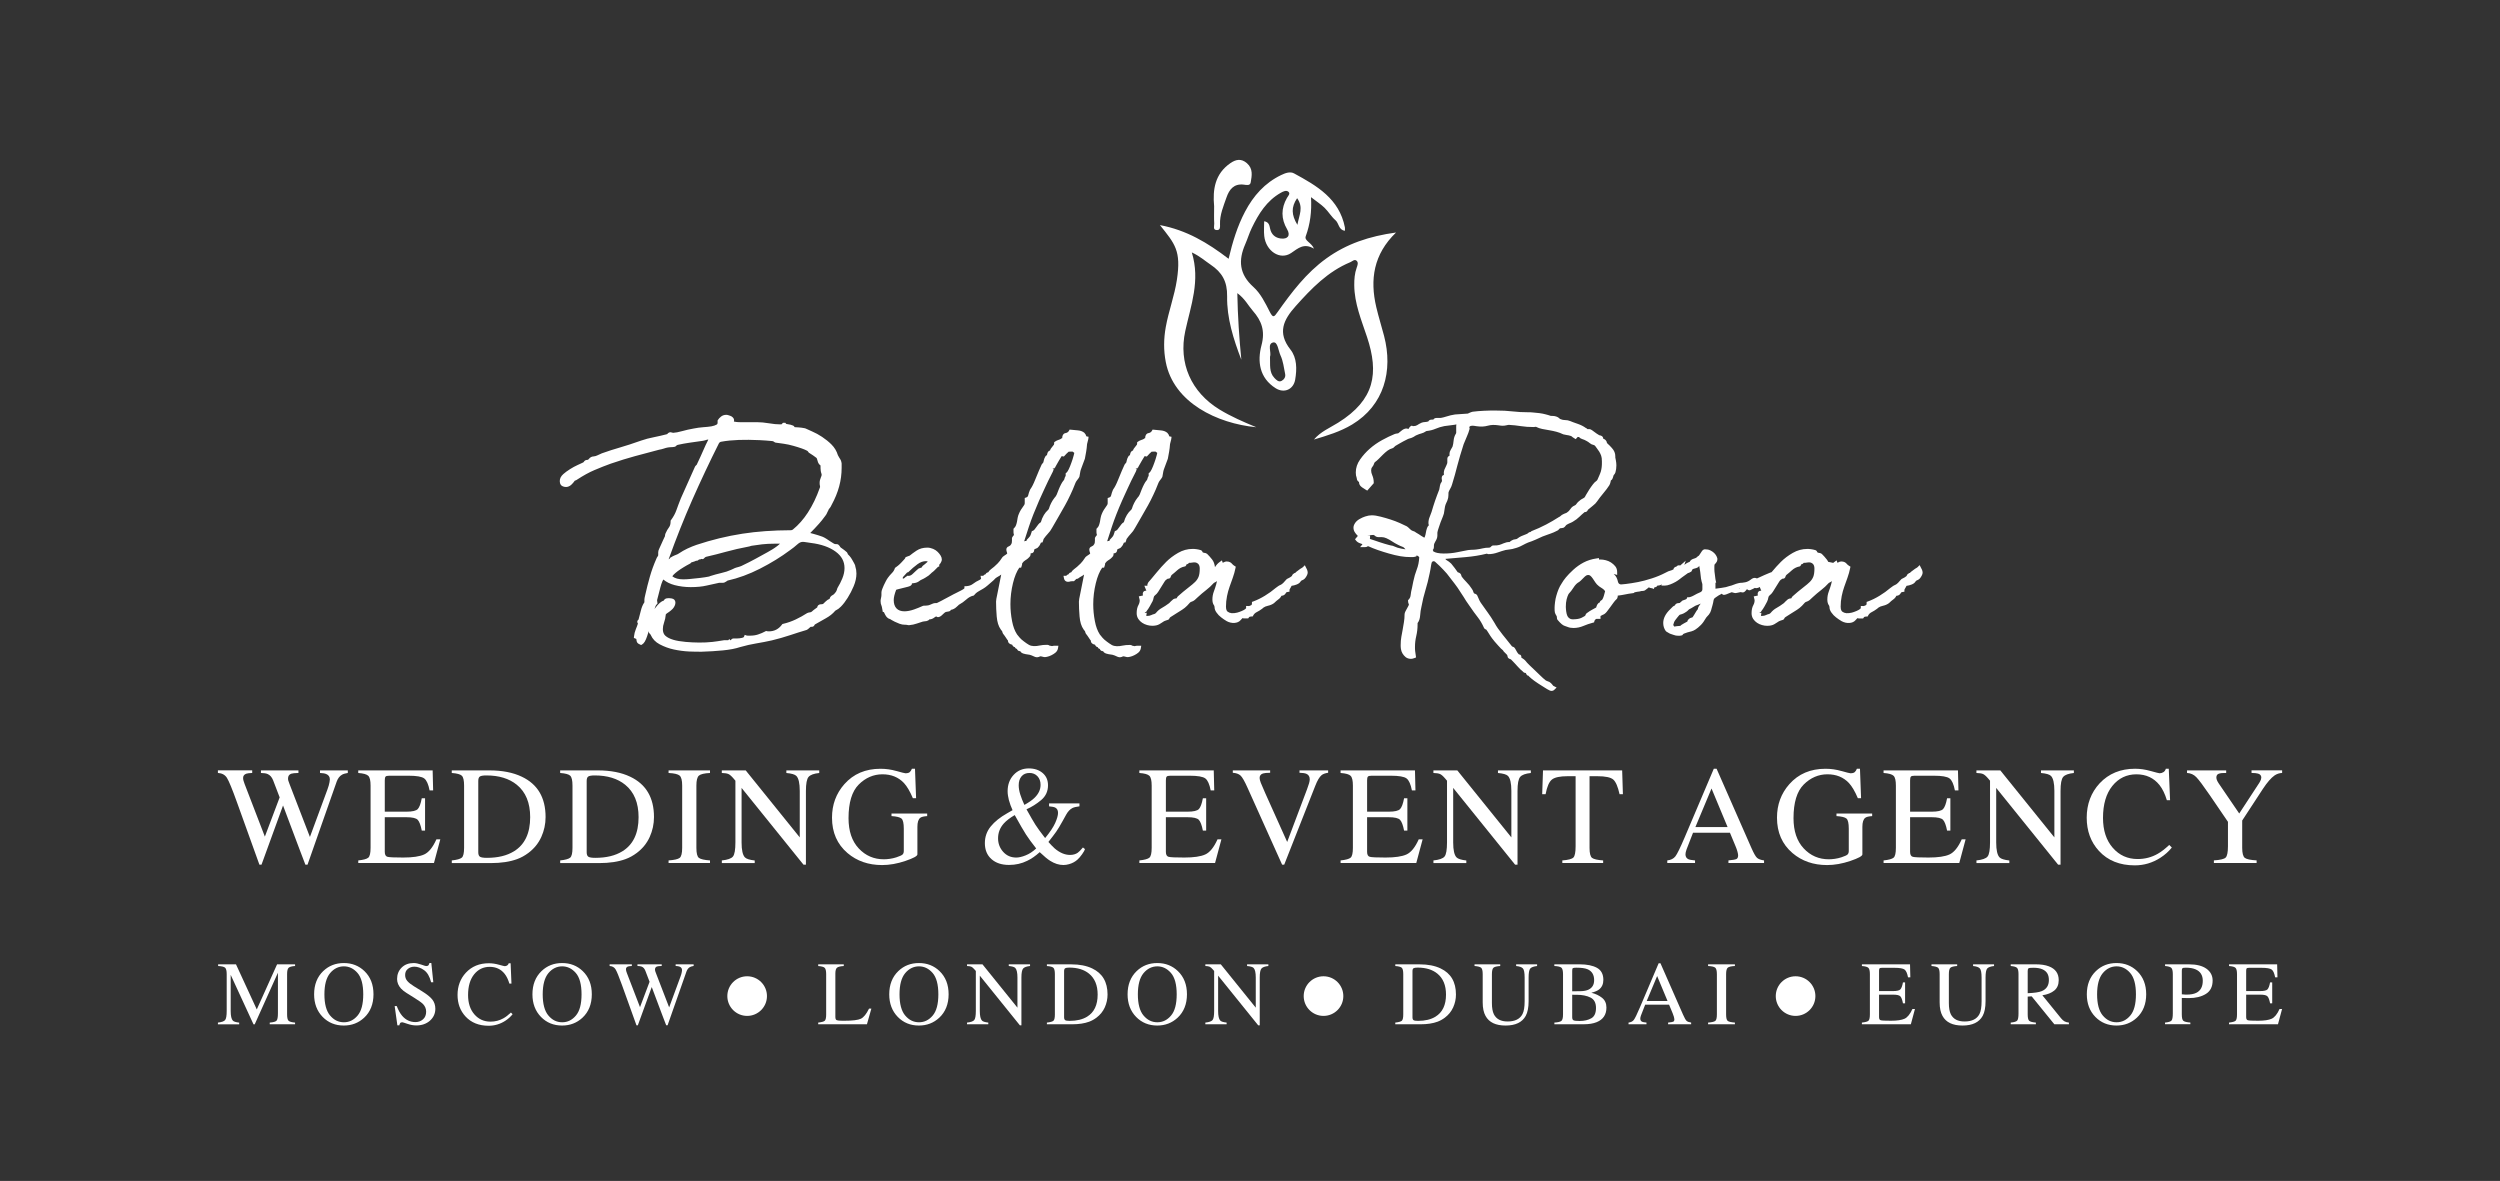 <?xml version="1.0" encoding="UTF-8"?> <svg xmlns="http://www.w3.org/2000/svg" id="_x2D_" version="1.1" viewBox="0 0 1071.24 506.02"><rect x="0" y="0" width="1071.24" height="506.02" fill="#333333" stroke="none"/><defs><style> .st0 { fill: #fff; } </style></defs><g><path class="st0" d="M108.07,330.1v1.11c-1.19.04-2.04.15-2.55.32-.9.33-1.35.94-1.35,1.82,0,.39.05.77.16,1.14.11.37.27.85.48,1.44l8.68,22.56,6.34-16.81-2.81-7.35c-.53-1.33-1.32-2.22-2.37-2.67-.62-.27-1.57-.42-2.84-.44v-1.11h16.07v1.11c-1.5.02-2.54.13-3.11.32-.9.33-1.35,1.02-1.35,2.05,0,.35.04.66.12.92s.27.81.59,1.63l8.67,22.5,7.51-20.36c.43-1.15.72-2.18.88-3.08.1-.51.15-.92.15-1.23,0-1.11-.53-1.88-1.58-2.31-.59-.25-1.46-.4-2.64-.44v-1.11h11.91v1.11c-1.07.16-1.89.4-2.46.73-1.02.57-1.78,1.55-2.29,2.93l-6.28,17.89-2.42,6.9-3.8,10.83h-.93l-2.62-6.87-6.95-18.48-9.22,25.35h-.91l-4.47-12.43-5.06-14.07c-2.08-5.8-3.54-9.35-4.37-10.67-.83-1.32-2.12-2.02-3.88-2.12v-1.11h14.7Z"></path><path class="st0" d="M153.52,368.69c2.21-.23,3.64-.63,4.29-1.18.65-.55.98-1.96.98-4.21v-26.69c0-2.13-.32-3.52-.97-4.17-.64-.65-2.08-1.06-4.31-1.22v-1.11h31.88l.21,8.58h-1.52c-.51-2.64-1.27-4.35-2.29-5.13s-3.28-1.17-6.8-1.17h-8.17c-.88,0-1.43.14-1.63.42-.21.28-.31.82-.31,1.6v13.39h9.26c2.56,0,4.19-.38,4.89-1.14.7-.76,1.27-2.29,1.7-4.61h1.41v13.86h-1.41c-.45-2.32-1.03-3.86-1.73-4.61-.7-.75-2.32-1.13-4.86-1.13h-9.26v14.85c0,1.19.38,1.89,1.13,2.11.75.22,3.01.32,6.76.32,4.07,0,7.07-.44,9.01-1.33,1.94-.89,3.68-3.04,5.22-6.46h1.67l-2.72,10.14h-32.43v-1.11Z"></path><path class="st0" d="M193.58,368.69c2.19-.23,3.61-.63,4.28-1.18s1-1.96,1-4.21v-26.69c0-2.19-.32-3.59-.97-4.22-.64-.62-2.08-1.01-4.31-1.17v-1.11h16.17c5.45,0,10.06.9,13.83,2.7,6.8,3.22,10.2,8.98,10.2,17.29,0,2.99-.61,5.83-1.83,8.53-1.22,2.7-3.06,4.97-5.52,6.83-1.56,1.17-3.18,2.06-4.86,2.67-3.07,1.13-6.84,1.7-11.31,1.7h-16.67v-1.11ZM205.67,367.11c.48.31,1.47.47,2.97.47,4.69,0,8.54-.93,11.57-2.79,4.65-2.85,6.97-7.73,6.97-14.63,0-6.16-1.91-10.79-5.74-13.9-3.28-2.66-7.63-3.99-13.04-3.99-1.35,0-2.26.15-2.74.44-.48.29-.72.94-.72,1.93v30.52c0,.98.24,1.62.72,1.94Z"></path><path class="st0" d="M240.03,368.69c2.19-.23,3.61-.63,4.28-1.18.66-.55,1-1.96,1-4.21v-26.69c0-2.19-.32-3.59-.97-4.22-.64-.62-2.08-1.01-4.31-1.17v-1.11h16.17c5.45,0,10.06.9,13.83,2.7,6.8,3.22,10.2,8.98,10.2,17.29,0,2.99-.61,5.83-1.83,8.53s-3.06,4.97-5.52,6.83c-1.56,1.17-3.18,2.06-4.86,2.67-3.07,1.13-6.84,1.7-11.31,1.7h-16.67v-1.11ZM252.12,367.11c.48.31,1.47.47,2.97.47,4.69,0,8.54-.93,11.57-2.79,4.65-2.85,6.97-7.73,6.97-14.63,0-6.16-1.92-10.79-5.74-13.9-3.28-2.66-7.63-3.99-13.04-3.99-1.35,0-2.26.15-2.74.44s-.72.94-.72,1.93v30.52c0,.98.24,1.62.72,1.94Z"></path><path class="st0" d="M286.48,368.69c2.44-.17,4.02-.54,4.75-1.09.72-.55,1.08-1.99,1.08-4.3v-26.69c0-2.21-.36-3.63-1.08-4.26-.72-.63-2.3-1.01-4.75-1.13v-1.11h17.75v1.11c-2.44.12-4.02.49-4.75,1.13-.72.63-1.08,2.06-1.08,4.26v26.69c0,2.31.36,3.75,1.08,4.3.72.55,2.3.92,4.75,1.09v1.11h-17.75v-1.11Z"></path><path class="st0" d="M309.29,368.69c2.48-.25,4.07-.81,4.78-1.68.7-.87,1.05-2.88,1.05-6.05v-26.43l-.82-.97c-.88-1.03-1.63-1.67-2.24-1.92s-1.54-.38-2.77-.42v-1.11h10.24l23.16,28.71v-19.94c0-3.28-.49-5.41-1.46-6.4-.64-.64-2.07-1.06-4.28-1.25v-1.11h14.09v1.11c-2.29.23-3.81.79-4.57,1.67s-1.14,2.89-1.14,6.04v31.58h-1.03l-26.54-32.9v23.36c0,3.28.48,5.42,1.44,6.41.62.64,2.02,1.08,4.19,1.32v1.11h-14.09v-1.11Z"></path><path class="st0" d="M384.13,330.37c2.25.64,3.54.97,3.87.97.86,0,1.47-.17,1.83-.5.36-.33.67-.81.92-1.44h1.32l.47,12.63h-1.38c-1.23-2.91-2.5-5.08-3.81-6.5-2.36-2.5-5.44-3.75-9.23-3.75s-7.23,1.46-10.15,4.38-4.38,7.73-4.38,14.43c0,5.53,1.46,9.84,4.37,12.95s6.5,4.66,10.78,4.66c.72,0,1.57-.07,2.55-.2.98-.14,1.9-.35,2.78-.64,1.43-.47,2.31-.87,2.67-1.21.35-.34.53-.84.53-1.51v-9.56c0-2.32-.33-3.76-.98-4.33-.66-.57-2.08-.92-4.29-1.06v-1.11h15.29v1.11c-1.48.1-2.47.34-2.96.73-.82.63-1.23,1.92-1.23,3.87v11.81c0,.7-1.72,1.64-5.17,2.81-3.45,1.17-6.76,1.76-9.95,1.76-5.86,0-10.8-1.71-14.82-5.13-4.43-3.77-6.65-8.83-6.65-15.18,0-5.58,1.77-10.37,5.3-14.36,3.89-4.39,9.04-6.59,15.47-6.59,2.32,0,4.61.32,6.86.97Z"></path><path class="st0" d="M433.89,347.19c-.26-.53-.55-1.25-.89-2.17-.33-.92-.57-1.66-.71-2.23-.16-.62-.29-1.25-.38-1.89-.1-.63-.15-1.25-.15-1.86,0-2.81.86-5.15,2.57-7,1.71-1.86,3.89-2.78,6.52-2.78,2.4,0,4.37.66,5.91,1.96,1.54,1.31,2.31,3.07,2.31,5.27,0,2.58-.98,4.69-2.93,6.33-1.95,1.64-4.05,2.96-6.29,3.96,1.73,3.12,3.01,5.33,3.83,6.62.82,1.29,2.2,3.19,4.15,5.71,2.09-2.54,3.53-4.71,4.33-6.5.8-1.8,1.2-3.23,1.2-4.31s-.4-1.85-1.2-2.26c-.51-.25-1.39-.43-2.64-.53v-1.26h13.02v1.26c-1.32.16-2.3.39-2.96.7-1.06.53-1.97,1.48-2.72,2.84l-1.54,2.78c-1.1,1.99-2.02,3.52-2.76,4.57-.74,1.05-1.85,2.51-3.32,4.37.79.92,1.69,1.85,2.69,2.78,2.19,1.86,4.38,2.78,6.57,2.78,1.3,0,2.41-.31,3.31-.94.55-.39,1.29-1.14,2.22-2.26l.88.7c-.12.47-.53,1.21-1.24,2.21-.71,1.01-1.39,1.79-2.04,2.36-1.03.9-2.22,1.53-3.58,1.9-.81.23-1.6.35-2.37.35-1.91,0-3.8-.6-5.68-1.79-1.12-.7-2.62-1.94-4.49-3.72-1.77,1.62-3.56,2.86-5.37,3.72-2.36,1.17-4.95,1.76-7.78,1.76-3.14,0-5.66-.83-7.53-2.5-1.88-1.67-2.82-3.95-2.82-6.84,0-2.71.84-5.1,2.52-7.16,1.68-2.06,4.02-3.94,7.04-5.64l2.29-1.32ZM439.48,366.52c1.57-.62,3.08-1.61,4.52-2.96-1.85-2.34-3.29-4.32-4.33-5.92-1.03-1.6-2.65-4.39-4.86-8.38-2.03,1.19-3.58,2.38-4.66,3.57-1.65,1.84-2.48,3.97-2.48,6.39,0,2.23.73,4.16,2.19,5.79,1.46,1.63,3.33,2.45,5.61,2.45,1.1,0,2.44-.31,4.02-.94ZM443.27,341.88c1.74-1.68,2.61-3.53,2.61-5.57,0-1.52-.44-2.75-1.33-3.69-.89-.94-2.02-1.41-3.38-1.41-1.48,0-2.63.48-3.44,1.44-.81.96-1.22,2.23-1.22,3.81,0,1.23.22,2.56.68,4s1.04,2.92,1.76,4.44c1.92-1.07,3.36-2.08,4.33-3.02Z"></path><path class="st0" d="M488.22,368.69c2.21-.23,3.64-.63,4.29-1.18s.98-1.96.98-4.21v-26.69c0-2.13-.32-3.52-.97-4.17-.64-.65-2.08-1.06-4.31-1.22v-1.11h31.88l.21,8.58h-1.52c-.51-2.64-1.27-4.35-2.29-5.13-1.02-.78-3.28-1.17-6.8-1.17h-8.17c-.88,0-1.42.14-1.63.42-.21.28-.31.82-.31,1.6v13.39h9.26c2.56,0,4.19-.38,4.89-1.14.7-.76,1.27-2.29,1.7-4.61h1.41v13.86h-1.41c-.45-2.32-1.03-3.86-1.73-4.61-.7-.75-2.33-1.13-4.86-1.13h-9.26v14.85c0,1.19.38,1.89,1.13,2.11.75.22,3.01.32,6.76.32,4.07,0,7.07-.44,9.01-1.33,1.94-.89,3.68-3.04,5.22-6.46h1.67l-2.72,10.14h-32.43v-1.11Z"></path><path class="st0" d="M544.25,330.1v1.03c-1.5.02-2.52.12-3.07.3-.96.32-1.44.96-1.44,1.93,0,.5.17,1.19.51,2.08.34.89.98,2.38,1.91,4.45l9.39,20.89,8.52-22.61c.38-1,.66-1.85.86-2.54.19-.69.29-1.26.29-1.7,0-1.17-.5-1.96-1.49-2.38-.59-.24-1.55-.38-2.9-.42v-1.03h12.27v1.03c-1.27.18-2.21.52-2.81,1.03-.92.76-1.83,2.3-2.72,4.6l-13.29,33.75h-.9l-14.83-32.98c-1.25-2.8-2.25-4.54-3-5.22s-1.85-1.08-3.3-1.17v-1.03h15.98Z"></path><path class="st0" d="M574.44,368.69c2.21-.23,3.64-.63,4.29-1.18s.98-1.96.98-4.21v-26.69c0-2.13-.32-3.52-.97-4.17-.64-.65-2.08-1.06-4.31-1.22v-1.11h31.88l.21,8.58h-1.52c-.51-2.64-1.27-4.35-2.29-5.13-1.02-.78-3.28-1.17-6.8-1.17h-8.17c-.88,0-1.42.14-1.63.42-.21.28-.31.82-.31,1.6v13.39h9.26c2.56,0,4.19-.38,4.89-1.14.7-.76,1.27-2.29,1.7-4.61h1.41v13.86h-1.41c-.45-2.32-1.03-3.86-1.73-4.61-.7-.75-2.33-1.13-4.86-1.13h-9.26v14.85c0,1.19.38,1.89,1.13,2.11.75.22,3.01.32,6.76.32,4.07,0,7.07-.44,9.01-1.33,1.94-.89,3.68-3.04,5.22-6.46h1.67l-2.72,10.14h-32.43v-1.11Z"></path><path class="st0" d="M614.21,368.69c2.48-.25,4.07-.81,4.78-1.68.7-.87,1.05-2.88,1.05-6.05v-26.43l-.82-.97c-.88-1.03-1.62-1.67-2.24-1.92s-1.54-.38-2.77-.42v-1.11h10.24l23.16,28.71v-19.94c0-3.28-.49-5.41-1.46-6.4-.64-.64-2.07-1.06-4.28-1.25v-1.11h14.09v1.11c-2.29.23-3.81.79-4.57,1.67s-1.14,2.89-1.14,6.04v31.58h-1.03l-26.54-32.9v23.36c0,3.28.48,5.42,1.44,6.41.62.64,2.02,1.08,4.19,1.32v1.11h-14.09v-1.11Z"></path><path class="st0" d="M661.16,330.1h33.93l.32,10.2h-1.44c-.7-3.2-1.6-5.29-2.68-6.25s-3.37-1.45-6.84-1.45h-3.34v30.7c0,2.31.36,3.75,1.08,4.3.72.55,2.3.92,4.75,1.09v1.11h-17.49v-1.11c2.54-.19,4.12-.61,4.75-1.25.62-.64.94-2.25.94-4.84v-30h-3.37c-3.32,0-5.58.48-6.78,1.44-1.2.96-2.11,3.05-2.71,6.27h-1.46l.35-10.2Z"></path><path class="st0" d="M714.42,369.8v-1.11c1.54-.17,2.7-.75,3.47-1.74s2.09-3.69,3.97-8.1l12.5-29.45h1.19l14.95,34.01c1,2.25,1.79,3.65,2.39,4.18s1.6.9,3,1.09v1.11h-15.26v-1.11c1.75-.16,2.88-.34,3.39-.57.51-.22.76-.77.76-1.65,0-.29-.1-.81-.29-1.54-.2-.74-.47-1.52-.82-2.33l-2.4-5.77h-15.81c-1.56,3.93-2.49,6.32-2.79,7.19-.3.87-.45,1.55-.45,2.05,0,1.01.41,1.71,1.23,2.1.51.23,1.46.41,2.87.52v1.11h-11.89ZM740.26,354.39l-6.88-16.52-6.91,16.52h13.78Z"></path><path class="st0" d="M789.05,330.37c2.25.64,3.54.97,3.87.97.86,0,1.47-.17,1.83-.5.36-.33.67-.81.92-1.44h1.32l.47,12.63h-1.38c-1.23-2.91-2.5-5.08-3.81-6.5-2.36-2.5-5.44-3.75-9.23-3.75s-7.23,1.46-10.15,4.38-4.38,7.73-4.38,14.43c0,5.53,1.46,9.84,4.37,12.95s6.5,4.66,10.78,4.66c.72,0,1.57-.07,2.55-.2.98-.14,1.9-.35,2.78-.64,1.43-.47,2.31-.87,2.67-1.21.35-.34.53-.84.53-1.51v-9.56c0-2.32-.33-3.76-.98-4.33-.66-.57-2.08-.92-4.29-1.06v-1.11h15.29v1.11c-1.48.1-2.47.34-2.96.73-.82.63-1.23,1.92-1.23,3.87v11.81c0,.7-1.72,1.64-5.17,2.81-3.45,1.17-6.76,1.76-9.95,1.76-5.86,0-10.8-1.71-14.82-5.13-4.43-3.77-6.65-8.83-6.65-15.18,0-5.58,1.77-10.37,5.3-14.36,3.89-4.39,9.04-6.59,15.47-6.59,2.32,0,4.61.32,6.86.97Z"></path><path class="st0" d="M807.11,368.69c2.21-.23,3.64-.63,4.29-1.18.65-.55.98-1.96.98-4.21v-26.69c0-2.13-.32-3.52-.97-4.17-.64-.65-2.08-1.06-4.31-1.22v-1.11h31.88l.21,8.58h-1.52c-.51-2.64-1.27-4.35-2.29-5.13s-3.28-1.17-6.8-1.17h-8.17c-.88,0-1.43.14-1.63.42-.21.28-.31.82-.31,1.6v13.39h9.26c2.56,0,4.19-.38,4.89-1.14.7-.76,1.27-2.29,1.7-4.61h1.41v13.86h-1.41c-.45-2.32-1.03-3.86-1.73-4.61-.7-.75-2.32-1.13-4.86-1.13h-9.26v14.85c0,1.19.38,1.89,1.13,2.11.75.22,3.01.32,6.76.32,4.07,0,7.07-.44,9.01-1.33,1.94-.89,3.68-3.04,5.22-6.46h1.67l-2.72,10.14h-32.43v-1.11Z"></path><path class="st0" d="M846.89,368.69c2.48-.25,4.07-.81,4.78-1.68.7-.87,1.05-2.88,1.05-6.05v-26.43l-.82-.97c-.88-1.03-1.63-1.67-2.24-1.92s-1.54-.38-2.77-.42v-1.11h10.24l23.16,28.71v-19.94c0-3.28-.49-5.41-1.46-6.4-.64-.64-2.07-1.06-4.28-1.25v-1.11h14.09v1.11c-2.29.23-3.81.79-4.57,1.67s-1.14,2.89-1.14,6.04v31.58h-1.03l-26.54-32.9v23.36c0,3.28.48,5.42,1.44,6.41.62.64,2.02,1.08,4.19,1.32v1.11h-14.09v-1.11Z"></path><path class="st0" d="M921.55,330.37c2.29.64,3.56.97,3.84.97.57,0,1.1-.16,1.61-.47.51-.31.86-.8,1.05-1.46h1.26l.56,13.48h-1.38c-.8-2.68-1.85-4.83-3.13-6.47-2.46-3.09-5.77-4.63-9.93-4.63s-7.63,1.66-10.3,4.98c-2.67,3.32-4,7.89-4,13.71,0,5.35,1.4,9.62,4.2,12.82s6.35,4.79,10.65,4.79c3.11,0,5.97-.74,8.58-2.23,1.5-.84,3.15-2.11,4.95-3.81l1.11,1.11c-1.33,1.68-2.98,3.15-4.95,4.42-3.36,2.15-7,3.22-10.93,3.22-6.45,0-11.56-2.06-15.35-6.18-3.5-3.81-5.24-8.56-5.24-14.27s1.85-10.74,5.54-14.71c3.89-4.16,8.95-6.24,15.18-6.24,2.17,0,4.39.32,6.68.97Z"></path><path class="st0" d="M953.91,330.1v1.11c-1.41-.04-2.46.07-3.16.32-.7.25-1.05.8-1.05,1.64,0,.25.06.57.18.95s.38.88.79,1.51l8.83,12.95,8.61-13.16c.35-.57.58-1.04.69-1.41.11-.37.16-.64.16-.82,0-.86-.46-1.42-1.38-1.7-.55-.18-1.49-.27-2.81-.29v-1.11h13.11v1.11c-1.21.06-2.29.42-3.25,1.08-1.48,1.04-3.15,2.96-5,5.77l-8.86,13.54v11.67c0,2.32.38,3.77,1.13,4.34s2.44.93,5.05,1.07v1.11h-18.31v-1.11c2.71-.16,4.4-.56,5.05-1.21.65-.65.98-2.29.98-4.9v-10.41l-7.85-11.51c-2.71-3.96-4.62-6.51-5.71-7.63-1.09-1.12-2.42-1.72-3.98-1.8v-1.11h16.79Z"></path></g><g><g><path class="st0" d="M93.37,438.17c1.6-.16,2.63-.53,3.09-1.09s.68-1.87.68-3.91v-15.75c0-1.4-.22-2.31-.66-2.74-.44-.42-1.45-.67-3.01-.75v-.72h7.65l8.91,19.33,8.7-19.33h7.71v.72c-1.44.1-2.37.36-2.79.79-.42.42-.63,1.32-.63,2.7v17.25c0,1.41.21,2.32.63,2.72s1.34.66,2.79.79v.72h-10.86v-.72c1.57-.13,2.54-.41,2.93-.84.38-.44.58-1.47.58-3.11v-17.42l-9.94,22.1h-.53l-9.77-21.19v15.47c0,2.12.31,3.5.93,4.15.4.42,1.31.7,2.71.85v.72h-9.11v-.72Z"></path><path class="st0" d="M138.52,416.09c2.39-2.29,5.33-3.43,8.81-3.43s6.44,1.15,8.83,3.45c2.59,2.49,3.88,5.8,3.88,9.95s-1.34,7.55-4.02,10.04c-2.4,2.22-5.3,3.34-8.7,3.34-3.64,0-6.66-1.23-9.06-3.69-2.44-2.51-3.66-5.74-3.66-9.68,0-4.14,1.3-7.47,3.9-9.97ZM141.42,435.11c1.61,1.95,3.58,2.93,5.92,2.93s4.25-.95,5.87-2.85c1.63-1.9,2.44-4.94,2.44-9.12s-.82-7.29-2.47-9.17-3.59-2.82-5.84-2.82-4.3.98-5.91,2.93c-1.61,1.95-2.42,4.97-2.42,9.07s.8,7.1,2.41,9.05Z"></path><path class="st0" d="M170,431.08c.66,1.74,1.43,3.13,2.31,4.17,1.54,1.81,3.45,2.71,5.73,2.71,1.24,0,2.31-.39,3.21-1.17.9-.78,1.35-1.88,1.35-3.28,0-1.26-.45-2.36-1.36-3.3-.59-.59-1.84-1.49-3.75-2.67l-3.31-2.07c-1-.63-1.79-1.27-2.38-1.91-1.1-1.23-1.65-2.58-1.65-4.06,0-1.96.65-3.59,1.95-4.89,1.3-1.3,3.03-1.95,5.17-1.95.88,0,1.95.22,3.19.65,1.24.44,1.95.65,2.13.65.48,0,.81-.11,1-.34.18-.23.33-.55.43-.97h.8l.85,8.26h-.93c-.63-2.49-1.65-4.23-3.04-5.21-1.4-.99-2.78-1.48-4.14-1.48-1.06,0-1.99.31-2.78.94-.79.63-1.18,1.49-1.18,2.61,0,1,.3,1.85.91,2.56.6.72,1.54,1.47,2.82,2.26l3.41,2.1c2.13,1.31,3.64,2.52,4.51,3.62.86,1.11,1.29,2.43,1.29,3.94,0,2.03-.77,3.73-2.3,5.1-1.54,1.36-3.5,2.05-5.88,2.05-1.2,0-2.45-.23-3.76-.68-1.31-.45-2.06-.68-2.25-.68-.45,0-.76.14-.92.42-.16.28-.26.58-.31.89h-.85l-1.16-8.26h.89Z"></path><path class="st0" d="M213.79,413.38c1.48.42,2.31.62,2.48.62.37,0,.71-.1,1.04-.3s.56-.52.68-.95h.81l.36,8.72h-.89c-.52-1.73-1.19-3.13-2.03-4.19-1.59-2-3.73-2.99-6.42-2.99s-4.94,1.07-6.66,3.22-2.59,5.1-2.59,8.87c0,3.46.91,6.22,2.72,8.29,1.81,2.07,4.11,3.1,6.89,3.1,2.01,0,3.86-.48,5.55-1.44.97-.54,2.04-1.36,3.2-2.46l.72.72c-.86,1.09-1.93,2.04-3.2,2.86-2.17,1.39-4.53,2.08-7.07,2.08-4.17,0-7.48-1.33-9.93-4-2.26-2.46-3.39-5.54-3.39-9.23s1.19-6.95,3.58-9.51c2.51-2.69,5.79-4.04,9.82-4.04,1.4,0,2.84.21,4.32.63Z"></path><path class="st0" d="M232.06,416.09c2.39-2.29,5.32-3.43,8.81-3.43s6.44,1.15,8.83,3.45c2.59,2.49,3.89,5.8,3.89,9.95s-1.34,7.55-4.02,10.04c-2.4,2.22-5.3,3.34-8.7,3.34-3.64,0-6.66-1.23-9.06-3.69-2.44-2.51-3.66-5.74-3.66-9.68,0-4.14,1.3-7.47,3.9-9.97ZM234.96,435.11c1.61,1.95,3.58,2.93,5.92,2.93s4.25-.95,5.87-2.85c1.63-1.9,2.44-4.94,2.44-9.12s-.82-7.29-2.47-9.17-3.59-2.82-5.84-2.82-4.3.98-5.91,2.93c-1.61,1.95-2.42,4.97-2.42,9.07s.8,7.1,2.41,9.05Z"></path><path class="st0" d="M270.74,413.21v.72c-.77.03-1.32.1-1.65.21-.58.21-.87.61-.87,1.17,0,.25.04.5.1.74s.17.55.31.93l5.61,14.59,4.1-10.88-1.82-4.76c-.34-.86-.85-1.44-1.53-1.73-.41-.18-1.02-.27-1.84-.28v-.72h10.39v.72c-.97.01-1.64.08-2.01.21-.58.21-.87.66-.87,1.33,0,.23.02.43.08.6.05.17.18.52.38,1.05l5.61,14.55,4.85-13.17c.28-.75.47-1.41.57-1.99.06-.33.09-.59.09-.8,0-.72-.34-1.22-1.02-1.5-.38-.16-.95-.26-1.71-.28v-.72h7.71v.72c-.69.1-1.23.26-1.59.47-.66.37-1.15,1-1.48,1.9l-4.06,11.57-1.57,4.46-2.46,7.01h-.6l-1.7-4.44-4.49-11.95-5.96,16.4h-.59l-2.89-8.04-3.27-9.1c-1.35-3.75-2.29-6.05-2.83-6.9-.54-.85-1.37-1.31-2.51-1.37v-.72h9.51Z"></path><path class="st0" d="M350.6,438.17c1.43-.15,2.35-.41,2.78-.76.42-.36.63-1.27.63-2.72v-17.26c0-1.38-.21-2.28-.62-2.7-.42-.42-1.35-.69-2.79-.79v-.72h10.95v.72c-1.43.08-2.39.31-2.87.7-.49.39-.73,1.23-.73,2.52v18.65c0,.43.07.77.22,1.01.15.25.47.4.96.46.29.04.6.06.92.08s.93.02,1.81.02c3.45,0,5.79-.28,7-.85,1.21-.57,2.39-2.02,3.53-4.36h.99l-1.9,6.73h-20.88v-.72Z"></path><path class="st0" d="M384.95,416.09c2.39-2.29,5.32-3.43,8.81-3.43s6.44,1.15,8.83,3.45c2.59,2.49,3.89,5.8,3.89,9.95s-1.34,7.55-4.02,10.04c-2.4,2.22-5.3,3.34-8.7,3.34-3.64,0-6.66-1.23-9.06-3.69-2.44-2.51-3.66-5.74-3.66-9.68,0-4.14,1.3-7.47,3.9-9.97ZM387.85,435.11c1.61,1.95,3.58,2.93,5.92,2.93s4.25-.95,5.87-2.85c1.63-1.9,2.44-4.94,2.44-9.12s-.82-7.29-2.47-9.17-3.59-2.82-5.84-2.82-4.3.98-5.91,2.93c-1.61,1.95-2.42,4.97-2.42,9.07s.8,7.1,2.41,9.05Z"></path><path class="st0" d="M414.37,438.17c1.6-.16,2.63-.53,3.09-1.09s.68-1.87.68-3.91v-17.1l-.53-.62c-.57-.67-1.05-1.08-1.45-1.24-.4-.16-.99-.25-1.79-.28v-.72h6.62l14.98,18.57v-12.9c0-2.12-.32-3.5-.95-4.14-.42-.41-1.34-.68-2.77-.81v-.72h9.12v.72c-1.48.15-2.46.51-2.96,1.08-.49.57-.74,1.87-.74,3.9v20.43h-.66l-17.17-21.28v15.11c0,2.12.31,3.5.93,4.15.4.42,1.31.7,2.71.85v.72h-9.12v-.72Z"></path><path class="st0" d="M448.6,438.17c1.41-.15,2.34-.41,2.77-.76s.64-1.27.64-2.72v-17.26c0-1.41-.21-2.32-.63-2.73-.42-.4-1.34-.66-2.79-.76v-.72h10.46c3.52,0,6.51.58,8.94,1.74,4.4,2.08,6.59,5.81,6.59,11.18,0,1.93-.4,3.77-1.18,5.52-.79,1.74-1.98,3.21-3.57,4.41-1.01.76-2.06,1.33-3.15,1.73-1.98.73-4.42,1.1-7.31,1.1h-10.78v-.72ZM456.42,437.14c.31.2.95.3,1.92.3,3.03,0,5.53-.6,7.49-1.8,3.01-1.85,4.51-5,4.51-9.46,0-3.98-1.24-6.98-3.71-8.99-2.12-1.72-4.93-2.58-8.43-2.58-.87,0-1.46.1-1.77.28-.31.19-.47.61-.47,1.25v19.74c0,.63.16,1.05.47,1.25Z"></path><path class="st0" d="M487.08,416.09c2.39-2.29,5.32-3.43,8.81-3.43s6.44,1.15,8.83,3.45c2.59,2.49,3.89,5.8,3.89,9.95s-1.34,7.55-4.02,10.04c-2.4,2.22-5.3,3.34-8.7,3.34-3.64,0-6.66-1.23-9.06-3.69-2.44-2.51-3.66-5.74-3.66-9.68,0-4.14,1.3-7.47,3.9-9.97ZM489.98,435.11c1.61,1.95,3.58,2.93,5.92,2.93s4.25-.95,5.87-2.85c1.63-1.9,2.44-4.94,2.44-9.12s-.82-7.29-2.47-9.17-3.59-2.82-5.84-2.82-4.3.98-5.91,2.93c-1.61,1.95-2.42,4.97-2.42,9.07s.8,7.1,2.41,9.05Z"></path><path class="st0" d="M516.49,438.17c1.61-.16,2.63-.53,3.09-1.09s.68-1.87.68-3.91v-17.1l-.53-.62c-.57-.67-1.05-1.08-1.45-1.24-.4-.16-.99-.25-1.79-.28v-.72h6.62l14.98,18.57v-12.9c0-2.12-.31-3.5-.95-4.14-.42-.41-1.34-.68-2.77-.81v-.72h9.12v.72c-1.48.15-2.46.51-2.96,1.08s-.74,1.87-.74,3.9v20.43h-.66l-17.17-21.28v15.11c0,2.12.31,3.5.93,4.15.4.42,1.31.7,2.71.85v.72h-9.12v-.72Z"></path><path class="st0" d="M597.88,438.17c1.41-.15,2.34-.41,2.77-.76s.64-1.27.64-2.72v-17.26c0-1.41-.21-2.32-.62-2.73-.42-.4-1.35-.66-2.79-.76v-.72h10.46c3.52,0,6.51.58,8.94,1.74,4.4,2.08,6.59,5.81,6.59,11.18,0,1.93-.4,3.77-1.19,5.52-.79,1.74-1.98,3.21-3.57,4.41-1.01.76-2.06,1.33-3.14,1.73-1.98.73-4.42,1.1-7.32,1.1h-10.78v-.72ZM605.7,437.14c.31.2.95.3,1.92.3,3.03,0,5.53-.6,7.48-1.8,3.01-1.85,4.51-5,4.51-9.46,0-3.98-1.24-6.98-3.71-8.99-2.12-1.72-4.93-2.58-8.43-2.58-.87,0-1.46.1-1.77.28s-.46.61-.46,1.25v19.74c0,.63.15,1.05.46,1.25Z"></path><path class="st0" d="M642.84,413.21v.72c-1.49.1-2.46.35-2.9.75-.44.4-.66,1.31-.66,2.74v12.41c0,2.03.28,3.62.83,4.76,1.04,2.07,3,3.11,5.89,3.11,3.17,0,5.3-1.06,6.39-3.18.61-1.19.91-3.02.91-5.5v-10.1c0-2.11-.25-3.43-.76-3.97-.51-.54-1.47-.88-2.88-1.01v-.72h8.98v.72c-1.5.16-2.49.53-2.95,1.09-.46.56-.69,1.86-.69,3.89v10.1c0,2.68-.41,4.77-1.23,6.27-1.52,2.77-4.4,4.15-8.64,4.15s-7.05-1.36-8.57-4.09c-.82-1.47-1.23-3.4-1.23-5.8v-12.13c0-1.41-.22-2.32-.65-2.72-.44-.4-1.39-.65-2.85-.77v-.72h11.01Z"></path><path class="st0" d="M666.03,438.17c1.56-.09,2.57-.33,3.03-.73.46-.4.69-1.32.69-2.76v-17.26c0-1.43-.23-2.35-.69-2.76-.46-.41-1.47-.65-3.03-.73v-.72h10.87c3.11,0,5.57.5,7.39,1.5s2.74,2.72,2.74,5.16c0,1.83-.64,3.22-1.91,4.17-.72.54-1.8.99-3.24,1.35,1.78.43,3.3,1.15,4.57,2.15s1.9,2.41,1.9,4.21c0,3.03-1.4,5.11-4.2,6.25-1.48.59-3.29.89-5.45.89h-12.65v-.72ZM680.62,424.08c1.64-.76,2.46-2.12,2.46-4.08,0-2.32-.95-3.88-2.84-4.69-1.05-.44-2.64-.66-4.78-.66-.81,0-1.31.07-1.5.21-.19.14-.28.52-.28,1.14v8.77l3.7-.06c1.3-.03,2.38-.23,3.24-.63ZM681.87,436.33c1.34-.77,2.01-2.25,2.01-4.43s-.78-3.66-2.35-4.45-3.56-1.19-5.99-1.19h-1.13c-.16,0-.4,0-.73-.02v9.66c0,.67.19,1.1.57,1.3.38.2,1.26.29,2.63.29,1.98,0,3.65-.39,4.98-1.16Z"></path><path class="st0" d="M697.82,438.89v-.72c1-.11,1.75-.49,2.25-1.13.5-.64,1.36-2.39,2.57-5.24l8.09-19.05h.77l9.67,22c.64,1.46,1.16,2.36,1.54,2.7.39.34,1.03.58,1.94.71v.72h-9.87v-.72c1.13-.1,1.86-.22,2.19-.37.33-.14.49-.5.49-1.07,0-.19-.06-.52-.19-1-.13-.48-.3-.98-.53-1.51l-1.55-3.73h-10.23c-1.01,2.54-1.61,4.09-1.81,4.65-.2.56-.29,1-.29,1.33,0,.65.27,1.11.8,1.36.33.15.94.26,1.85.34v.72h-7.69ZM714.53,428.92l-4.45-10.69-4.47,10.69h8.91Z"></path><path class="st0" d="M731.91,438.17c1.58-.11,2.6-.35,3.07-.71.47-.36.7-1.28.7-2.78v-17.26c0-1.43-.23-2.35-.7-2.76-.47-.41-1.49-.65-3.07-.73v-.72h11.49v.72c-1.58.08-2.6.32-3.07.73-.47.41-.7,1.33-.7,2.76v17.26c0,1.5.23,2.42.7,2.78.47.36,1.49.59,3.07.71v.72h-11.49v-.72Z"></path><path class="st0" d="M797.82,438.17c1.43-.15,2.35-.41,2.78-.76.42-.36.64-1.27.64-2.72v-17.26c0-1.38-.21-2.28-.63-2.7-.42-.42-1.34-.69-2.79-.79v-.72h20.62l.13,5.55h-.99c-.33-1.71-.82-2.82-1.48-3.32s-2.12-.75-4.4-.75h-5.28c-.57,0-.92.09-1.06.28-.13.18-.2.53-.2,1.03v8.66h5.99c1.65,0,2.71-.24,3.16-.74s.82-1.48,1.1-2.98h.91v8.96h-.91c-.29-1.5-.66-2.5-1.12-2.98-.45-.49-1.5-.73-3.14-.73h-5.99v9.61c0,.77.24,1.23.73,1.36.49.14,1.94.21,4.37.21,2.63,0,4.57-.29,5.83-.86,1.25-.57,2.38-1.97,3.38-4.18h1.08l-1.76,6.56h-20.98v-.72Z"></path><path class="st0" d="M838.64,413.21v.72c-1.49.1-2.46.35-2.9.75-.44.4-.66,1.31-.66,2.74v12.41c0,2.03.28,3.62.83,4.76,1.04,2.07,3,3.11,5.89,3.11,3.17,0,5.3-1.06,6.39-3.18.61-1.19.91-3.02.91-5.5v-10.1c0-2.11-.25-3.43-.76-3.97-.51-.54-1.47-.88-2.88-1.01v-.72h8.98v.72c-1.5.16-2.49.53-2.95,1.09-.46.56-.69,1.86-.69,3.89v10.1c0,2.68-.41,4.77-1.23,6.27-1.52,2.77-4.4,4.15-8.64,4.15s-7.05-1.36-8.57-4.09c-.82-1.47-1.23-3.4-1.23-5.8v-12.13c0-1.41-.22-2.32-.65-2.72-.44-.4-1.39-.65-2.85-.77v-.72h11.01Z"></path><path class="st0" d="M861.58,438.17c1.49-.14,2.42-.43,2.79-.87s.55-1.46.55-3.07v-16.81c0-1.36-.21-2.26-.62-2.68-.41-.42-1.32-.69-2.72-.81v-.72h10.74c2.24,0,4.1.28,5.59.85,2.83,1.07,4.24,3.05,4.24,5.92,0,1.93-.63,3.41-1.88,4.45-1.26,1.03-2.97,1.72-5.13,2.04l8,9.85c.49.6.99,1.04,1.48,1.32.49.28,1.12.45,1.9.53v.72h-6.25l-9.71-11.96-1.7.1v7.65c0,1.44.22,2.35.65,2.73.44.38,1.39.64,2.85.76v.72h-10.78v-.72ZM874.85,424.71c2.06-.85,3.09-2.43,3.09-4.77s-.92-3.78-2.77-4.6c-.99-.44-2.29-.66-3.92-.66-1.1,0-1.77.08-2.02.24-.25.16-.37.53-.37,1.11v9.55c2.79-.1,4.79-.39,5.99-.87Z"></path><path class="st0" d="M898.11,416.09c2.39-2.29,5.32-3.43,8.81-3.43s6.44,1.15,8.83,3.45c2.59,2.49,3.89,5.8,3.89,9.95s-1.34,7.55-4.02,10.04c-2.4,2.22-5.3,3.34-8.7,3.34-3.64,0-6.66-1.23-9.06-3.69-2.44-2.51-3.66-5.74-3.66-9.68,0-4.14,1.3-7.47,3.9-9.97ZM901.01,435.11c1.61,1.95,3.58,2.93,5.92,2.93s4.25-.95,5.87-2.85c1.63-1.9,2.44-4.94,2.44-9.12s-.82-7.29-2.47-9.17-3.59-2.82-5.84-2.82-4.3.98-5.91,2.93c-1.61,1.95-2.42,4.97-2.42,9.07s.8,7.1,2.41,9.05Z"></path><path class="st0" d="M927.72,438.17c1.48-.14,2.4-.43,2.77-.88.37-.45.55-1.47.55-3.06v-16.81c0-1.35-.21-2.24-.62-2.67-.41-.43-1.31-.7-2.7-.82v-.72h10.23c3.28,0,5.8.64,7.54,1.91s2.61,2.96,2.61,5.04c0,2.64-.97,4.55-2.9,5.74s-4.35,1.78-7.26,1.78c-.42,0-.95,0-1.6-.03-.65-.02-1.13-.03-1.45-.03v7.05c0,1.46.22,2.38.67,2.75.45.38,1.45.62,3,.74v.72h-10.86v-.72ZM940.81,415.37c-1.1-.48-2.49-.72-4.17-.72-.8,0-1.29.08-1.47.24-.18.16-.27.51-.27,1.05v10.12c.69.06,1.15.1,1.36.11s.42.02.62.02c1.78,0,3.18-.25,4.21-.76,1.86-.92,2.79-2.65,2.79-5.17,0-2.38-1.02-4-3.07-4.89Z"></path><path class="st0" d="M955.13,438.17c1.43-.15,2.35-.41,2.78-.76.42-.36.64-1.27.64-2.72v-17.26c0-1.38-.21-2.28-.63-2.7-.42-.42-1.34-.69-2.79-.79v-.72h20.62l.13,5.55h-.99c-.33-1.71-.82-2.82-1.48-3.32s-2.12-.75-4.4-.75h-5.28c-.57,0-.92.09-1.06.28-.13.18-.2.53-.2,1.03v8.66h5.99c1.65,0,2.71-.24,3.16-.74s.82-1.48,1.1-2.98h.91v8.96h-.91c-.29-1.5-.66-2.5-1.12-2.98-.45-.49-1.5-.73-3.14-.73h-5.99v9.61c0,.77.24,1.23.73,1.36.49.14,1.94.21,4.37.21,2.63,0,4.57-.29,5.83-.86,1.25-.57,2.38-1.97,3.38-4.18h1.08l-1.76,6.56h-20.98v-.72Z"></path></g><circle class="st0" cx="769.4" cy="426.82" r="8.49"></circle><circle class="st0" cx="567.12" cy="426.82" r="8.49"></circle><circle class="st0" cx="320.15" cy="426.82" r="8.49"></circle></g><g id="_x31_"><path class="st0" d="M366.01,241.37c-.26-.44-.53-.89-.8-1.42-.33-.66-.75-1.19-1.13-1.65-.31-.38-.57-.66-.83-.88-.02-.23-.1-.51-.36-.78-.24-.24-.54-.47-.9-.76l-.29-.23c-.3-.24-.6-.44-.87-.63-.16-.11-.31-.21-.49-.34-.2-.14-.25-.22-.28-.27l-.28-.46-.43-.47c-.36-.35-.8-.35-1.48-.35-.07,0-.27-.02-.75-.31-.42-.25-.84-.5-1.34-.84l-1.67-1.11c-.71-.47-1.34-.76-1.78-.93-1.33-.47-2.55-.85-3.59-1.13l-1.55-.42,1.89-1.95c1.53-1.64,2.48-2.68,3.11-3.5l.82-1.08c.25-.34.47-.62.66-.86.38-.48.65-.95.8-1.4.07-.2.22-.51.47-.93l.1-.24c.04-.15.11-.29.32-.5.36-.36.7-.91.99-1.6,2.89-5.29,4.29-10.47,4.29-15.84v-1.91c0-.15-.03-.3-.08-.44-.13-.41-.12-.55-.18-.71-.13-.34-.39-.79-.82-1.44-.28-.42-.46-.75-.53-.96-.51-1.72-1.43-3.26-2.74-4.57-1.18-1.18-2.5-2.25-4.04-3.27-1.37-.92-2.8-1.69-4.23-2.31-.76-.32-1.38-.61-1.9-.86-.34-.16-.64-.3-1.01-.45-.08-.03-.16-.06-.25-.07-.87-.19-1.75-.28-2.58-.36-.7-.07-1.29-.09-1.75-.1-.13-.22-.26-.35-.36-.46l-.3-.21c-.71-.3-1.54-.52-2.39-.62-.44-.05-.62-.13-.67-.16l-.25-.41h-1.06s-.47.47-.47.47c-.05.06-.1.12-.14.18-.01,0-.02,0-.03,0h-.74c-1.28,0-2.73-.14-4.58-.45-1.97-.32-3.61-.48-5.16-.48h-6.96c-.6,0-1.21,0-1.81-.08-.42-.06-.8-.12-1.14-.18.06-.18.08-.34.08-.48,0-.5-.18-.93-.55-1.31-.3-.31-.71-.56-1.1-.68l-.84-.28c-.42-.14-.73-.14-.86-.14-.86,0-1.62.26-2.25.76-.61.49-1.02.94-1.33,1.46l-.13.22v.91c0,.5-.17.7-.46.86-.54.31-1.29.56-2.21.73-1,.18-2.23.27-3.43.36-1.39.1-2.8.3-4.17.57-1.66.29-3.35.67-5,1.13-1.58.44-2.75.66-3.76.71-.2,0-.4-.05-.59-.12-1.01-.38-1.53.2-1.81.48-.13.13-.22.22-.22.22-1.81.45-3.69.92-5.61,1.29-1.98.38-3.81.86-5.42,1.43-3.8,1.34-6.67,2.27-9.04,2.95-2.61.75-5.24,1.59-7.86,2.53-.03.01-.06.02-.09.04-.65.28-1.3.56-1.85.84-.49.24-.96.4-1.64.46-.74,0-1.46.39-2.02,1.09-.15.18-.34.39-.48.39h-.28c-.84,0-1.28.66-1.41.87-.05.07-.13.18-.3.25-.41.2-.98.46-1.66.77l-.72.33c-1.04.47-2.11,1.06-3.18,1.73-1.23.78-2.12,1.44-2.9,2.13-1.02.91-1.52,1.89-1.52,3.01,0,1.39.67,1.93,1.07,2.13,1.61.79,2.98.32,4.04-.73.4-.4.94-.98,1.32-1.57.04-.02.09-.04.17-.06.44-.15.72-.3.77-.38,2.73-1.78,5.17-3.13,7.46-4.1,2.64-1.12,4.87-2,6.99-2.76,3.86-1.32,7.27-2.37,10.43-3.23,3.41-.92,6.92-1.85,10.32-2.75.04,0,.07-.02.11-.02.58-.09,1.22-.25,1.96-.49.53-.18,1.03-.34,1.65-.44.91-.18,1.86-.09,2.69-.26.21,0,.56-.06.91-.47.18-.2.42-.34.68-.4,1.63-.37,3.29-.67,4.94-.91l5.9-.84c.52-.11,1.03-.22,1.55-.42.18-.07.39-.1.69-.07-.74,1.44-1.47,2.98-2.16,4.6-.78,1.83-1.57,3.49-2.27,4.99l-.15.3c-.2.47-.33.77-.36.82l-.56.56-.19.28c-1.02,2.31-2.04,4.63-3.06,6.85-.91,1.99-1.83,4.06-2.74,6.13l-.34.78c-.65,1.68-1.31,3.36-1.86,4.95-.49,1.39-1.26,2.81-2.29,4.21l-.18.24v.3c0,1.09-.22,1.93-.65,2.51-.57.75-1.07,1.63-1.53,2.67-.11.33-.24.7-.24,1.13,0,.03,0,.14-.12.32l-.11.22c-.08.25-.25.59-.51,1.09-.29.57-.58,1.24-.86,1.91-.27.63-.54,1.26-.82,1.81-.32.64-.47,1.15-.47,1.62v1.21c0,.05-.01.23-.18.46-.31.41-.55.87-.66,1.21-1.09,2.47-2.01,5.01-2.73,7.54-.71,2.47-1.37,5.08-1.97,7.78-.08.38-.15.7-.26,1.16-.12.48-.12.94-.12,1.34v.71c-.68.97-1.2,2.22-1.55,3.71-.32,1.33-.63,2.46-.88,3.39l-.09.33c-.32.2-.53.55-.53.94,0,.32.13.55.28.74-.26.84-.58,1.64-.87,2.35-.46,1.15-.71,2.15-.8,3.13l-.07.69.65.26c.25.1.37.15.37.15.04.1.07.21.07.29,0,.5.17.94.29,1.16.21.41.63.72,1.32,1l.42.17.39-.22c.86-.49,1.5-1.56,2.18-3.57.25-.75.47-1.47.69-2.18,0,.01,0,.02,0,.03,0,.56.21.94.51,1.16.16.12.26.31.35.49.78,1.73,2.06,3.07,3.82,3.99,1.93,1.02,3.97,1.77,6.08,2.22,2.18.47,4.39.76,6.56.86,2.02.09,3.7.09,5.09.09h.27c3.18-.09,6.14-.28,9.06-.56,2.93-.28,5.44-.76,7.4-1.42,2.56-.72,4.8-1.23,6.85-1.56,2.36-.38,4.63-.85,6.75-1.31,2.69-.65,5.34-1.41,7.87-2.25,2.49-.83,4.8-1.57,7.02-2.22l.25-.12c.32-.21.74-.53,1.16-.95.21-.21.37-.28.37-.29h.56c.27,0,.77-.11,1.11-.81.03-.06.06-.12.08-.16,1.52-.89,3.13-1.78,4.73-2.68,1.64-.91,2.93-1.94,3.93-3.12.15-.18.34-.3.56-.39.57-.25,1.21-.73,1.94-1.46.98-.98,1.95-2.25,2.91-3.78,1.01-1.62,1.85-3.24,2.57-4.96.8-1.9,1.19-3.68,1.19-5.46,0-1.09-.17-2.12-.46-2.97,0-.39-.16-.83-.51-1.4ZM319.95,272.32l-.83-.28-.33.82c-.08.2-.38.36-.82.46-.76.17-1.44.25-2.03.25h-1.49c-.67,0-1.08.33-1.27.74h-.2s-.46-.46-.46-.46l-.48.46h-.09s-1.63.01-1.63.01l-.74.12c-1.48.24-2.9.46-4.32.62-3.69.41-7.78.32-11.41,0-2.19-.2-3.93-.49-5.3-.9-1.48-.44-2.64-1.02-3.44-1.74-.72-.65-1.08-1.61-1.08-2.84,0-.91.17-1.83.5-2.75.4-1.11.66-2.31.77-3.57.21-.24.44-.44.69-.58.5-.3,1-.69,1.49-1.09.6-.48,1.01-.92,1.33-1.45.26-.43.6-1.09.6-1.96,0-.93-.6-1.58-1.61-1.75-1.63-.28-2.92-.13-3.35.9-.53.14-1.08.46-1.69.98-.63.54-1.22,1.19-1.9,2.1-.14.18-.28.37-.41.56.5-1.62.86-1.94.9-1.97l.35-.28v-.45c0-.09,0-.26-.06-.45-.08-.27-.12-.55-.04-.83.18-.64.36-1.31.53-2.03.28-1.11.55-2.21.83-3.23.28-1.04.54-1.89.88-2.65.13-.3.26-.56.39-.76,1.32,1.11,2.91,1.89,4.84,2.4,2.2.57,4.53.86,6.91.86,2.68,0,4.9-.22,6.8-.67,1.58-.38,3.1-.69,4.56-1l.79-.18h1.58c.5,0,.98-.18,1.49-.56.24-.18.49-.36.57-.39,4.59-1.03,9.26-2.74,13.86-5.09,4.79-2.44,9.02-5.05,12.91-7.95,1.11-.77,2.18-1.62,3.25-2.58.73-.66,1.45-.97,2.26-.97.37,0,.81.07,1.53.18l.37.05c.52.07,1.02.15,1.51.23,4.4.54,7.97,1.79,10.61,3.73,2.55,1.87,3.8,4.18,3.8,7.05,0,1.45-.31,2.91-.95,4.47-.57,1.37-1.24,2.7-2.06,4.04l-.12.3c-.07.32-.2.7-.38,1.07-.14.27-.35.56-.71.96-.17.28-.49.54-.92.76-.49.25-1.05.71-1.26,1.58-.58.22-1.15.59-1.67,1.11-.48.48-.93.94-1.11,1.07-.18.06-.47.14-.83.14-1.11,0-1.63.67-1.67,1.32l-.06.05c-.29.2-.67.48-1.06.77-.41.3-.81.61-1.12.92-.04.04-.08.08-.11.1l-.3.16c-.13.08-.24.12-.32.12-.44,0-.84.13-1.34.33-1.54,1-3.19,1.91-4.91,2.73-1.69.8-3.5,1.44-5.38,1.88l-.33.08-.2.27c-1.41,1.91-3.28,2.87-5.57,2.87-.33,0-.68,0-.82-.05l-.39-.13-.36.2c-.92.5-1.96.95-3.09,1.32-1.02.34-2.19.51-3.51.51h-.83c-.22,0-.41,0-.54-.05ZM351.68,201.71c.06.44.16.84.3,1.21.12.31.14.65.03.96-.07.21-.16.43-.26.67-.36.84-.54,1.6-.54,2.32,0,.44,0,.89.14,1.31.04.14.04.33.05.5l-.14.39c-1.35,3.86-3.06,7.42-5.1,10.57-1.86,2.87-4.01,5.31-6.41,7.26-.24.19-.54.3-.85.3-7.69.03-14.49.52-20.77,1.49-6.61,1.02-13.21,2.63-19.64,4.77-1.22.41-2.45.91-3.99,1.62-1.1.51-2.39,1.25-4.02,2.32-.07.05-.15.09-.23.12l-1.27.51c-.51.2-1.02.5-1.52.81l-.45.27v.25c-.18.07-.34.17-.5.29,3.3-9.15,6.6-17.46,10.07-25.34,3.65-8.26,7.5-16.43,11.45-24.3.19-.38.54-.64.95-.72,4.63-.86,10.08-.98,16.5-.69,1.84.08,3.57.23,5.44.4.27.03.54.12.74.31.27.26.62.4,1,.4h.01c.62.06,1.33.17,2.13.29l1.17.17c1.24.18,2.51.45,3.92.85,1.23.35,2.46.71,3.69,1.15.92.33,1.66.64,2.27.97.21.12.39.29.5.51.13.26.34.45.61.55.43.26.93.59,1.43.93.3.2.6.43.92.67.2.15.41.31.62.46.19.44.33.95.49,1.5.21.73.6,1.29,1.17,1.68v.2c0,.7,0,1.39.1,2.08ZM288.58,246.3c.52-.52,1.14-1.05,1.85-1.58.72-.53,1.53-1.08,2.53-1.68.84-.5,1.68-1.01,2.53-1.43.22-.07.48-.24.71-.6l1.31-.41c.3-.1.51-.2.77-.32h.23c.42,0,.7-.23,1.04-.55h.26c.17,0,.45-.04.71-.26.29.12.81.29,1.26-.32.2-.28.49-.5.82-.57,3-.69,5.69-1.37,8.41-2.13,3.07-.85,6.33-1.6,10-2.29.03,0,.06-.01.09-.02l.84-.25s.08-.02.12-.03c1.56-.24,3.06-.46,4.49-.62,1.62-.18,3.33-.27,5.09-.27h2.41c.05,0,.11,0,.16,0-.42.42-.94.85-1.54,1.28-.62.44-1.24.89-1.87,1.25l-.51.29c-.42.23-.78.44-.99.58-.05.03-.09.06-.14.09l-5.5,3.02c-1.64.9-3.55,1.87-5.93,3.01-.42.17-.84.34-1.33.46-.34.09-.68.17-.86.24-.46.11-.86.31-1.31.54-.33.16-.66.33-.99.45-1.19.55-2.52.98-4.08,1.33-1.78.4-3.43.89-4.81,1.32l-.22.1c-.05.03-.42.19-2.05.42-1.28.18-2.56.37-3.77.46-.83.09-1.75.18-2.68.28-1.98.2-3.97.26-5.51-.16-.76-.21-1.42-.52-2.01-.96.09-.2.25-.42.47-.65ZM436.75,243.23h.8s.21-.63.21-.63c.12-.36.24-.72.24-1.13,0-.05.01-.08.01-.11.42-.59.88-1.03,1.38-1.31.75-.43,1.4-.97,2.04-1.79.18-.38.18-.72.18-1.06v-.09s.05,0,.09,0c.89,0,1.49-.6,1.48-1.66.08-.08.16-.12.33-.21.15-.08.3-.15.51-.22.58-.19.91-.59,1.02-.78.43-.43.7-.99,1.02-1.77h.58s.25-.53.25-.53c.18-.38.18-.73.28-.97.56-.77,1.27-1.72,1.86-2.3.67-.67,1.27-1.5,1.81-2.51l1.32-2.29c.53-.93,1.05-1.84,1.56-2.71.93-1.58,1.77-3.07,2.6-4.56.77-1.36,1.52-2.83,2.35-4.61.58-1.23,1.43-3.09,2.16-5.06.15-.38.38-.76.69-1.15.42-.52.72-.93.95-1.37l.08-.24c.09-.47.19-1.04.28-1.61.09-.52.17-1.01.34-1.43.27-.81.54-1.53.8-2.16.28-.65.56-1.39.87-2.33.02-.06.04-.12.05-.19l.54-2.97c.19-1.03.28-2.04.36-3.06,0-.07.02-.14.03-.21l.49-1.97c.01-.06.02-.11.03-.17l.11-.92-.95-.19c-.14-.57-.42-1.07-.86-1.51-.7-.58-1.62-.94-2.73-1.04l-3.58-.34-.29.53c-.32.57-.82.88-1.66,1.02l-.36.14c-.33.22-.88.75-.87,1.99l-.28.05-.2.2c-.17.17-.73.36-.94.43-.66.22-1.19.44-1.65.79l-.37.28v.46c0,.27-.04.48-.08.54l-1.34,1.72c-.15.23-.26.49-.34.78-.61.19-1.05.69-1.19,1.4-.05.23-.09.44-.14.62-.36.11-.63.37-.75.7-.29.52-.5,1.04-.6,1.56-.07.34-.14.62-.2.85l-.2.25c-.15.15-.26.3-.37.46l-.17.24c-.38.76-.76,1.62-1.14,2.57l-.1.24c-.34.84-.67,1.67-1,2.41-.22.51-.42.98-.59,1.42l-.47,1.12c-.18.42-.31.74-.51,1.08-.17.32-.32.64-.48.88l-.57.88c-.04.07-.08.15-.12.22-.35.82-.59,1.55-.75,2.28-.12.54-.37.82-.87.99l-.63.21v2.25c0,.29-.1.57-.27.81-1.11,1.48-1.81,2.66-2.25,3.76-.18.45-.41,1-.52,1.68l-.28,1.67c-.09.51-.26,1.02-.43,1.53-.13.4-.42.84-.79,1.21l-.28.27v1.04c0,.53,0,.99.14,1.41l.08.24c-.3.28-.5.53-.66.83l-.22.41v1.1c0,.73-.08,1.21-.24,1.47-.33.55-.51.7-.58.74-.21.14-.43.29-.59.34-.62.21-1,.72-1,1.34,0,.41.11.77.23,1.13.06.18.14.4.13.63-.14.14-.36.28-.59.44l-.84.56c-.42.28-.71.58-.82.83-.58.92-1.2,1.72-1.84,2.37-.5.5-1,.99-1.5,1.41-.54.45-.99.81-1.36,1.08-.46.34-.84.74-1.19,1.31-.51.05-.92.37-1.11.82-.37.09-.75.28-.97.67,0-.01-.03-.01-.07-.01h-1.13s.22,1.11.22,1.11c0,.03.03.05.04.09-.07.08-.14.14-.18.25-.08.08-.43.29-.45.31-1.08.49-2.08,1.09-2.97,1.78-.67.52-1.62.84-2.74.92l-.82.03v.86s-.08.11-.22.22c-.34.25-.75.5-1.25.75l-2.23,1.13c-.3.16-.58.31-.95.47l-1.09.59c-.63.34-1.12.61-1.49.79-.32.16-.6.31-.86.46-.2.11-.37.2-.65.34-.36.18-.72.37-1.15.63-.42.25-1.07.58-1.96.98h-.63c-.53,0-1.19.21-2.09.65-.6.3-1.38.46-2.27.46h-.56s-.38.08-.38.08c-1.29.59-2.54,1.09-3.82,1.54-2.79.98-5.92,1.3-7.54-.49-.77-.85-1.15-2.01-1.15-3.55,0-1.13.36-2.61,1.05-4.4.13-.04.33-.1.59-.18.63-.18,1.36-.36,2.17-.54.86-.19,1.62-.38,2.28-.57.86-.24,1.7-.55,1.7-1.36v-.08s.86-.11.86-.11c.94-.12,1.65-.38,2.23-.84.39-.31.78-.55,1.16-.7.51-.2,1.02-.5,1.53-.81.49-.29.98-.59,1.38-.89.41-.31.72-.61,1.03-.92l.27-.28c.41-.3.81-.61,1.12-.92l1.67-1.68h.46s0-.83,0-.83c.47-.49.76-.93.95-1.48.08-.21.16-.45.16-.75,0-.57-.16-1.11-.5-1.68-.31-.52-.73-1.05-1.25-1.58-.55-.55-1.21-.99-1.96-1.31-.83-.35-1.69-.54-2.5-.54-1.79,0-3.34.43-4.6,1.27-1.17.78-2.2,1.53-2.97,2.17-.14.07-.34.13-.61.22-.33.11-.65.22-.87.33l-.33.18-.12.35c-.02.06-.16.3-.53.67-.18.18-.36.38-.55.6-.2.22-.41.46-.7.75-.42.42-.84.84-1.27,1.18-.44.35-.78.61-1.04.78l-.27.18-.1.3c-.23.69-.62,1.32-1.17,1.87-.68.69-1.27,1.38-1.75,2.05-.31.41-.62.93-.93,1.54l-.83,1.67c-.22.44-.38.87-.53,1.27l-.15.38c-.24.59-.34,1.05-.34,1.46v1.11c0,.39-.08.78-.17,1.21l-.05.24c-.08.4-.15.74-.15,1.06,0,.83.13,1.5.38,2,.05.09.22.52.47,2.13l.06.52.54.18c.07.24.2.47.34.74l.17.32c.24.49.49.84.82,1.17.37.37.84.63,1.4.77l.51.33c.17.08.35.18.55.3.25.14.53.29.84.45.58.29,1.26.58,2.03.87.78.29,1.53.43,2.37.43h.28c.22,0,.4,0,.55.05.36.12.63.13.83.13h.09c1.23-.11,2.31-.34,3.3-.7,1-.36,1.81-.63,2.58-.84.33-.07.59-.12.82-.12.5,0,.99-.12,1.38-.34.2-.07.41-.21.61-.49h.05c.51,0,1.31-.15,2.17-.86.29-.24.54-.35.73-.4.31.28.83.6,1.89-.1.32-.22.65-.53.98-.86.21-.21.48-.48.69-.62l.25-.16c.08-.05.17-.1.24-.16.64-.2,1.23-.12,1.74-.38l.24-.17c.12-.12.2-.25.26-.38.33-.01.7-.14,1.17-.37.49-.24.84-.49,1.17-.82.13-.13.26-.23.37-.33.14-.12.27-.22.37-.33.08-.08.17-.17.25-.27,1.24-.69,2.3-1.44,3.24-2.29.95-.86,1.93-1.41,2.92-1.64l.3-.07.2-.23c.55-.65.93-1,1.27-1.2l.52-.33c.22-.14.42-.28.62-.37.39-.19.88-.49,1.37-.78.64-.38,1.21-.8,1.81-1.31.37-.33.76-.66,1.16-1,.5-.42,1.02-.86,1.53-1.33.31-.28.57-.56.8-.83.18-.11.37-.24.65-.46l.54-.31c.23-.13.43-.24.63-.37.23-.16.46-.32.65-.47-.02.08-.04.17-.05.26-.28,1.31-.56,2.71-.84,4.2-.28,1.48-.55,2.86-.83,4.15-.32,1.5-.49,2.37-.49,2.98,0,2.07.09,4.22.28,6.39.21,2.37.74,4.15,1.75,5.58.23.23.38.47.54.69.1.15.18.47.24.73l.19.37c.44.52.78,1.05,1.15,1.59l.21.32c.29.44.54.83.74,1.02,0,.57.24,1.04.66,1.31.28.23.68.37,1.15.47.2.59.65.98,1.19,1.07.07.27.27.64.86.74.17.65.73.95,1.25.95h.15c.09.2.22.38.41.55.51.39,1.12.62,1.91.74.61.09,1.13.18,1.6.25.05,0,.1.02.15.03.54.14,1.07.35,1.69.65.43.21.9.41,1.36.41.12,0,.23-.01.34-.04.42-.03.71-.18.89-.28.16-.08.18-.09.24-.09.28,0,.55.04.82.13.56.19,1.08.3,1.83.12l.41-.09c.51-.11,1.04-.3,1.71-.63.66-.33,1.17-.65,1.65-1.04.65-.52,1.04-1.18,1.17-1.96l.17-1.08h-1.56c-.41,0-.81.06-1.17.16-.34-.06-.77-.15-1.11-.21-.23-.2-.54-.33-.96-.33-1.27,0-2.36.1-3.26.3-1.64.36-3.35.4-4.55-.28-.75-.42-1.42-.92-2.21-1.51-.79-.59-1.35-1.09-1.8-1.62-.5-.59-.85-1.02-1.08-1.32-.03-.04-.06-.08-.08-.12-.96-1.49-1.63-3.31-2.06-5.55-.49-2.53-.72-4.93-.72-7.34,0-2.98.37-6,1.09-8.97.69-2.85,1.64-5.13,2.76-6.71ZM451.02,200.74h.21s-.04,0-.06,0c.03,0,.07,0,.1,0h.55v-.17c.25-.15.44-.4.51-.71.44-.72.88-1.52,1.41-2.48.36-.65.74-1.29,1.18-1.93l.95.17.35-.39c.58-.66,1.14-1.22,1.71-1.69.62-.01,1.04-.02,1.66-.04l.74.56c-.07.33-.15.67-.23.98-.29,1.19-.7,2.37-.99,3.16-.4,1.11-.74,2.02-1.16,2.87-.39.78-.7,1.27-.93,1.43l-.38.28v1.03c0,.09-.04.2-.12.32-.21.32-.34.64-.4.99-.04.23-.13.45-.28.63-.46.53-.83,1.1-1.15,1.73-.38.77-.77,1.54-1.06,2.31-.27.73-.55,1.46-.82,2.1-.23.54-.54,1-.99,1.46-.54.68-1,1.4-1.4,2.2-.42.83-.72,1.59-.93,2.31-.07.24-.2.46-.39.63-.7.63-1.31,1.38-1.8,2.19-.56.93-1.01,1.99-1.3,3.08-.42.24-.78.55-1.07.93l-1.66,2.22c-.18.24-.41.41-.71.53l-.43.17-.12.45c-.31,1.12-.56,1.56-.69,1.73-.19.26-.62.79-1.31,1.47l-.23.54c-.4-.03-.71.05-.94.17.68-2.2,1.39-4.37,2.05-6.34,1.11-3.32,2.52-6.93,4.33-11.06.4-.91.86-1.92,1.38-3.04l1.03-2.24c1.05-2.31,2.04-4.36,3.05-6.28l.12-.26c.25-.37.37-.73.49-1.07.07-.22.15-.36.23-.53l-.52-.41ZM388.74,246.72l-.27.27c-.06.04-.15.08-.4.23-.24.17-.46.36-.63.55l-.58.24v-.68c.62-.74,1.24-1.42,1.85-2.04l.46-.09.2-.2c1.16-1.16,2.43-2.25,3.79-3.25,1.2-.88,2.39-1.3,3.63-1.3.23,0,.46.06.7.17.02.01.04.03.06.04-.33.34-.73.69-1.19,1.04-.78.58-1.14.86-1.28,1.21-.06.08-.11.17-.16.28-.05.02-.12.04-.22.06-.44.11-.76.22-1.02.34l-.2.13c-.66.57-1.42,1.24-2.28,2.09-.63.63-1.23.94-1.85.94l-.62-.04ZM383.52,252.03l.04-.09.05.13-.09-.04ZM486.29,276.89l-1.11-.21c-.23-.2-.55-.33-.97-.33-1.26,0-2.36.1-3.26.3-1.64.36-3.35.4-4.55-.28-.75-.42-1.42-.92-2.21-1.51-.79-.59-1.35-1.09-1.8-1.62-.5-.59-.85-1.02-1.08-1.32-.03-.04-.06-.08-.08-.12-.96-1.49-1.63-3.31-2.06-5.55-.49-2.53-.72-4.93-.72-7.34,0-2.98.37-6,1.09-8.97.69-2.86,1.64-5.14,2.76-6.71h.8s.21-.63.21-.63c.12-.36.24-.72.24-1.13,0-.05.01-.08.01-.11.42-.59.88-1.03,1.38-1.31.75-.43,1.4-.97,2.04-1.79.18-.38.18-.72.18-1.06v-.09s.05,0,.09,0c.89,0,1.49-.6,1.49-1.66.07-.07.14-.11.32-.2.15-.08.3-.15.51-.22.58-.19.91-.59,1.02-.78.43-.43.7-.99,1.02-1.77h.58s.25-.53.25-.53c.18-.38.18-.73.28-.97.56-.77,1.27-1.72,1.86-2.3.67-.67,1.27-1.5,1.81-2.51l1.32-2.29c.53-.93,1.05-1.84,1.56-2.71.93-1.58,1.77-3.07,2.6-4.56.77-1.36,1.52-2.83,2.35-4.61.58-1.23,1.43-3.09,2.16-5.06.15-.38.38-.76.69-1.15.42-.52.72-.93.95-1.37l.08-.24c.09-.47.19-1.04.28-1.61.09-.52.17-1.01.34-1.43.27-.81.54-1.53.8-2.16.28-.65.56-1.39.87-2.33.02-.06.04-.12.05-.19l.54-2.97c.19-1.03.28-2.04.36-3.06,0-.07.02-.14.03-.21l.49-1.97c.01-.06.02-.11.03-.17l.11-.92-.95-.19c-.14-.57-.42-1.07-.86-1.51-.7-.59-1.62-.94-2.73-1.04l-3.58-.34-.29.53c-.32.57-.82.88-1.66,1.02l-.36.14c-.33.22-.88.75-.87,1.99l-.28.05-.2.2c-.17.17-.73.36-.94.43-.66.22-1.19.44-1.65.79l-.37.28v.46c0,.27-.04.48-.08.54l-1.34,1.72c-.15.23-.26.49-.34.78-.61.19-1.05.69-1.19,1.4-.05.23-.09.44-.14.62-.36.11-.63.37-.75.7-.29.52-.5,1.04-.6,1.56-.07.34-.14.62-.2.85l-.2.25c-.15.15-.26.3-.37.46l-.17.24c-.38.76-.76,1.62-1.15,2.57-.37.92-.73,1.83-1.1,2.66-.22.51-.42.98-.59,1.42l-.47,1.12c-.18.42-.31.74-.51,1.08-.17.32-.32.64-.48.88l-.57.88c-.04.07-.08.15-.12.22-.35.82-.59,1.55-.75,2.28-.12.54-.37.82-.87.99l-.63.21v2.25c0,.29-.1.57-.27.81-1.11,1.48-1.81,2.66-2.25,3.76-.18.45-.41,1-.55,1.89l-.24,1.46c-.09.51-.26,1.02-.43,1.53-.13.4-.42.84-.79,1.21l-.28.27v1.04c0,.53,0,.99.14,1.41l.08.24c-.3.28-.5.53-.66.83l-.22.41v1.1c0,.73-.08,1.21-.24,1.47-.33.55-.51.7-.58.74-.21.14-.43.29-.59.34-.62.21-1,.72-1,1.34,0,.41.11.77.23,1.13.06.18.14.4.13.63-.14.14-.36.28-.59.44l-.84.56c-.42.28-.71.58-.82.83-.58.92-1.2,1.72-1.84,2.37-.5.5-1,.99-1.5,1.41-.54.45-.99.81-1.36,1.08-.46.34-.84.74-1.19,1.31-.51.05-.92.37-1.11.82-.37.09-.75.28-.97.67,0-.01-.03-.01-.07-.01h-1.13s.22,1.11.22,1.11c.24,1.19,1.24,1.81,2.87,1.25.14-.04.33-.04.55-.04h.85s.27-.27.27-.27c.3-.3.61-.61.69-.66.06-.03.11-.05.16-.09h.07c.37,0,.67-.16,1.32-.69l.54-.31c.23-.13.43-.24.63-.37.23-.16.46-.32.65-.47-.02.08-.04.17-.05.26-.28,1.31-.56,2.71-.84,4.2-.28,1.48-.55,2.86-.83,4.15-.29,1.38-.49,2.33-.49,2.98,0,2.07.09,4.22.28,6.39.21,2.37.74,4.15,1.75,5.58.23.23.38.47.54.69.1.15.18.47.24.73l.19.37c.44.52.78,1.05,1.15,1.59l.21.32c.29.44.54.83.74,1.02,0,.57.24,1.04.66,1.31.28.23.68.37,1.15.47.2.59.65.98,1.19,1.07.07.27.27.64.86.74.17.65.73.95,1.25.95h.15c.09.2.22.38.41.55.51.39,1.12.62,1.91.74.61.09,1.13.18,1.6.25.05,0,.1.02.16.03.7.18,1.29.46,1.68.65.43.21.9.41,1.36.41.12,0,.23-.01.34-.04.42-.03.71-.18.89-.28.16-.08.18-.09.24-.09.28,0,.54.04.81.13.56.19,1.08.3,1.83.12l.41-.09c.51-.11,1.04-.3,1.71-.63.66-.33,1.17-.65,1.65-1.04.65-.52,1.04-1.18,1.17-1.96l.17-1.08h-1.56c-.41,0-.81.06-1.17.16ZM486.57,200.74h.21s-.04,0-.06,0c.03,0,.07,0,.1,0h.55v-.17c.25-.15.44-.4.51-.71.44-.72.88-1.52,1.41-2.48.36-.65.74-1.29,1.18-1.93l.95.17.35-.39c.58-.66,1.14-1.22,1.71-1.69l1.66-.04.74.56c-.07.33-.15.67-.23.98-.29,1.19-.7,2.37-.99,3.16-.4,1.11-.74,2.02-1.16,2.87-.39.78-.7,1.27-.93,1.43l-.37.28v1.02c0,.09-.04.2-.12.32-.21.32-.34.64-.4.99-.04.23-.13.45-.28.63-.46.53-.83,1.1-1.15,1.73-.38.77-.77,1.54-1.06,2.31-.27.73-.55,1.46-.82,2.1-.23.54-.54,1-.99,1.46-.54.68-1,1.4-1.4,2.2-.42.83-.72,1.59-.93,2.31-.07.24-.2.46-.39.63-.7.64-1.32,1.39-1.8,2.19-.56.93-1.01,1.99-1.3,3.08-.42.24-.78.55-1.06.92l-1.67,2.23c-.18.24-.41.41-.71.53l-.43.17-.12.45c-.31,1.12-.56,1.56-.69,1.73-.19.26-.62.79-1.31,1.47l-.23.54c-.4-.03-.71.05-.94.17.68-2.2,1.4-4.37,2.06-6.35,1.12-3.35,2.53-6.97,4.33-11.06.4-.91.86-1.92,1.38-3.04l1.03-2.24c1.05-2.31,2.04-4.36,3.05-6.28l.12-.26c.25-.37.37-.73.49-1.07.07-.22.15-.36.23-.53l-.52-.41ZM559.17,242.15l-.91.9c-.07.07-.17.17-.41.29-.42.21-.84.51-1.25.83l-1.11.83c-.22.17-.41.34-.55.53l-.38.03v.13c-.28.08-.59.28-.85.8-.05.11-.11.22-.15.33-.44.39-1,.74-1.62,1.02-.44.15-.84.49-1.28,1.07-.22.3-.45.53-.71.79-.21.21-.42.42-.67.59-.21.14-.43.29-.59.34-.4.13-.74.37-1.05.57-.29.19-.68.48-1.12.82-1.28,1.11-2.8,2.2-4.52,3.25-1.68,1.03-3.3,1.82-4.94,2.43l-.61.22v.65c0,.59-.24.71-.32.75-.61.3-.87.37-.98.37l-1.2-.04v.93s-.05.15-.4.43c-.33.26-.77.5-1.46.8-.73.31-1.4.55-1.99.7-1.83.45-3.11.3-4.04-.4-.18-.14-.74-.56-.74-2.14,0-1.54.15-3.07.45-4.55.29-1.42.65-2.75,1.08-3.95l1.39-3.9c.5-1.4.88-2.75,1.15-4.12l.13-.64-.56-.34c-.42-.25-.78-.56-1.05-.89-.36-.45-1.06-1-2.3-1-.46,0-.92.15-1.35.43-.11.07-.2.11-.34.12l-.33-1.02-1.03.74c-.71.51-1.36,1.22-1.92,2.12l-.03.05c-.18-1.38-.58-2.46-1.23-3.29-.67-.87-1.36-1.64-2.17-2.43-.43-.29-.88-.43-1.35-.43-.09,0-.2-.04-.51-.2-.24-.69-.64-.92-.95-.98-.61-.2-1.2-.29-1.85-.39-.71-.1-1.22-.1-1.52-.1-2.18,0-4.27.57-6.22,1.7-2,1.15-3.67,2.42-5.11,3.86-1.38,1.38-2.77,2.92-4.23,4.7l-.82.99c-.95,1.16-1.8,2.19-2.59,3.05l-.28.57c-.08.2-.15.39-.15.62,0,.09,0,.18.02.28h-1.3s.6,1.51.6,1.51c.11.26.18.46.27.62h-.06c-1.1,0-1.49.7-1.49,1.3,0,.18,0,.45.11.72-.02.01-.04.02-.05.03-.02,0-.18.08-.8.2l-.95.19.29,1.19c.05.19.09.36.09.45,0,.74-.17,1.41-.53,2.06-.52.93-.77,2.08-.77,3.51,0,.92.24,1.75.71,2.47.44.66.99,1.21,1.65,1.64.6.41,1.33.74,2.12.96.73.21,1.47.32,2.2.32,1.25,0,2.26-.22,3.06-.68.41-.23.82-.5,1.24-.78l.75-.49c.32-.16.57-.24.8-.32l.78-.25c.23-.05.55-.2.7-.61.09-.24.27-.45.48-.59.93-.63,1.74-1.14,2.5-1.59.61-.36,1.17-.72,1.69-1.06l.83-.53c.72-.45,1.43-1.02,2.11-1.71.39-.39.78-.83,1.17-1.28.19-.22.45-.35.73-.43.48-.13.94-.38,1.37-.74.59-.49.98-.88,1.24-1.15,1.23-1.14,2.43-2.16,3.65-3.1,1.19-.92,2.22-1.87,3.13-2.89.12-.14.28-.24.44-.32.38-.17.73-.38,1.06-.63-.12.51-.23,1.01-.35,1.46-.26.96-.61,1.92-.99,2.99-.42,1.13-.62,2.27-.62,3.47,0,1,.23,1.85.65,2.41.13.17.28.43.28.92,0,.7.28,1.45.82,2.21.61.86,1.24,1.52,1.98,2.07.75.57,1.53,1.15,2.41,1.64,2.07,1.15,4.72,1,5.9-.4.28-.34.57-.64.86-.91.19.08.41.13.65.13h1.79s.28-.41.28-.41c.19-.28.55-.42,1.09-.42h.55s.26-.48.26-.48c.34-.61.82-1.06,1.46-1.38.74-.37,1.52-.84,2.37-1.48l.53-.46c.5-.36,1.09-.6,1.89-.78,1.01-.22,1.8-.55,2.59-1.11.06-.04.12-.09.17-.15.59-.58,1.18-1.09,1.75-1.49.61-.44,1.04-.95,1.28-1.53.35-.04.73-.11,1-.25.37-.18.71-.52.89-.89.08-.16.12-.23.19-.3.04-.04.23-.15.62-.21l.77-.11v-.79c0-.07.09-.34.4-.8.22-.33.39-.64.51-.93.71-.08,1.44-.27,2.22-.58.88-.35,1.38-.83,1.66-1.32.14-.24.37-.39.63-.48.59-.21,1.08-.58,1.46-1.12.63-.89.92-1.57.92-2.21,0-.43-.13-.8-.29-1.25l-.95-1.88ZM493.78,257.84c.28-.57.47-1.18.57-1.84.05-.34.23-.65.51-.86.57-.43,1.02-.93,1.38-1.49l2.78-4.46c.34-.54.79-.94,1.37-1.23h.26c.45,0,.93-.3,1.07-.99.06-.28.23-.51.45-.69.69-.55,1.45-1.17,2.25-1.91.94-.85,2-1.4,3.18-1.63l.29-.06.2-.21c.22-.23.3-.47.33-.66.47-.06.83-.28,1.06-.64.42,0,.84,0,1.37-.11.35-.07.7-.08,1.05-.08.5,0,.97.16,1.5.61.57.49.69,1.4.69,2.08,0,1.46-.17,2.66-.49,3.46-.33.82-.81,1.54-1.47,2.2-.64.64-1.56,1.41-2.88,2.43-1.49,1.15-2.97,2.37-4.55,3.79-.19.19-.32.44-.45.7-.02.04-.04.08-.06.12-.05.01-.09.02-.13.02-.51,0-.95.18-1.3.37-.41.31-.72.61-1.03.92l-.65.67c-.05.05-.11.1-.17.15-1.12.83-2.14,1.5-3.05,2-.95.52-1.79,1.22-2.54,2.14-.2.25-.48.41-.79.48-.41.09-.8.24-1.19.43-.47.24-1.08.37-1.71.37-.13,0-.26,0-.46-.04,0-.13.01-.23.04-.32.07-.21.11-.38.12-.54l.02-.41-.89.04.42-.44c.14.13.18.3.19.3,0-.25.12-.52.36-.81.4-.5.79-1.08,1.26-1.91.36-.63.71-1.26,1.07-1.97ZM665.39,293.65c-.22-.32-.53-.64-.85-.96-.38-.38-.88-.66-1.46-.8-.22-.05-.5-.18-.67-.29-.81-.63-1.62-1.35-2.52-2.25-.82-.81-1.63-1.62-2.41-2.32-.32-.32-.66-.64-1.02-.97-.36-.34-.74-.7-1.12-1.07-.72-.72-1.34-1.34-1.86-2.04-.33-.33-.77-.66-1.29-.98-.16-.09-.25-.16-.29-.16h0s0-.34,0-.34c0-.63-.51-1.12-1.02-1.03-.4-.4-.71-.79-.84-1.06-.14-.28-.33-.61-.57-1.02l-.27-.47c-.29-.56-.83-.74-1.1-.83-.11-.04-.16-.05-.18-.05-.79-1.03-1.66-2.1-2.58-3.24l-1.44-1.78c-1.65-2.06-2.71-3.59-3.45-4.99-1.07-1.85-2.12-3.37-3.02-4.62l-.79-1.1c-.7-.97-1.44-1.99-2.16-3.05-.37-.55-.61-1.07-.75-1.41-.11-.26-.24-.54-.38-.86-.12-.26-.25-.53-.37-.83l-.2-.29c-.2-.2-.48-.36-.92-.5-.17-.06-.21-.08-.21-.07-.13-.14-.24-.34-.3-.57-.12-.49-.37-.98-.67-1.38-.69-1.08-1.48-2.07-2.35-2.94-.82-.83-1.46-1.56-2-2.3-.09-.13-.14-.29-.16-.45-.05-.33-.21-.65-.44-.87-.21-.21-.5-.37-.92-.5-.09-.03-.15-.05-.18-.05h0s-1.31-1.83-1.31-1.83c-.45-.63-.9-1.18-1.46-1.84-.02-.03-.05-.06-.08-.08-.56-.55-1.24-1.06-2.01-1.5-.19-.11-.33-.28-.42-.49,2.96-.25,5.86-.5,8.67-.75,3.19-.28,6.08-.74,9.02-1.47.04,0,.07,0,.12,0,.3.19.59.19.71.19,1.23,0,2.55-.24,3.84-.7,1.23-.44,2.4-.8,3.39-1.06.03,0,.07-.02.1-.02l1.9-.27c.7-.1,1.32-.2,1.74-.38,1.2-.28,2.37-.73,3.57-1.39.97-.53,1.77-.89,2.32-1.13.02,0,.04-.02.07-.03.95-.32,2.07-.71,3.21-1.23l2.98-1.36s.04-.02.06-.02c.75-.29,1.46-.54,2.13-.78l1.16-.41c.9-.33,1.95-.73,2.77-1.2.4-.13.72-.39.93-.71.17-.26.44-.44.75-.44.29,0,.65-.02,1.11-.17.07-.02.14-.05.2-.09.3-.17.56-.44.82-.83.13-.2.21-.25.26-.28.42-.25.84-.51,1.26-.68.51-.2,1.02-.41,1.51-.71,1.12-.65,2.03-1.34,2.79-2.09.58-.58,1.36-1.27,2.29-2.05h.21c.32,0,.78-.14,1.12-.82.05-.09.07-.16.03-.13l.24-.2c.5-.42,1.07-.9,1.78-1.46.94-.73,1.56-1.36,1.87-1.87.81-1.18,1.73-2.37,2.72-3.55,1.04-1.23,1.91-2.39,2.57-3.42.28-.41.39-.87.51-1.32.08-.34.17-.69.17-.78.57-.29.75-.86.83-1.1l.35-1.13c.4-.41.64-.79.77-1.21.28-.92.41-1.92.41-3.05,0-.7-.09-1.38-.2-2.01-.08-.48-.16-.88-.26-1.33v-.55c0-1.28-.47-2.42-1.45-3.5-.69-.77-1.31-1.41-1.92-1.94-.14-.12-.25-.28-.27-.46-.05-.32-.19-.62-.33-.75-.27-.4-.66-.69-1.23-.89v-.07c0-.59-.37-1.01-1.09-1.25-.24-.08-.44-.12-.59-.13-.73-.42-1.47-.92-2.2-1.49-1.22-.95-1.65-1.12-2.05-1.12h-.8c-.24-.31-.56-.46-.79-.55-.88-.65-2.01-1.23-3.38-1.71l-.77-.27c-.95-.33-1.77-.62-2.42-.91-.7-.3-1.46-.45-2.31-.45-.61,0-1.12-.09-1.72-.34-.24-.06-.46-.18-.59-.32-.38-.38-.79-.65-1.15-.76-.56-.22-1.14-.34-1.64-.34-.33,0-.72,0-.97-.03-.75-.28-1.5-.47-2.33-.69-.63-.16-1.57-.38-2.55-.49-.92-.09-1.85-.18-2.68-.27-.89-.1-1.48-.1-1.78-.1h-.37c-2.36,0-4.51-.12-6.57-.36-2.16-.26-4.49-.38-7.35-.38-1.6,0-3.28,0-4.97.1-1.67.09-3.29.19-4.86.41-.38.1-.81.21-1.26.43-.32.16-.65.32-.8.37-1.66.18-3.57.18-5.51.38-1.3.2-2.53.49-3.68.87-1.03.35-1.88.51-2.33.59-.05,0-.09.01-.14.01h-1.59c-.95,0-1.36.39-1.54.74h-.78c-.63,0-1.13.29-1.37.78-.54.15-1.03.24-1.32.24-.5,0-.97.12-1.48.26-.82.35-1.54.79-2,1.1-.4.26-.95.4-1.62.4-.11,0-.19,0-.22,0h0s-.42-.22-.42-.22l-.42.22c-.36.18-.66.54-.98,1.17l-.23.02c-.29-.17-.57-.17-.69-.17-.7,0-1.45.35-2.27,1.06-.54.46-.94.79-1.21.98-.15.05-.3.09-.41.09-.42,0-.8.13-1.19.26-1.73.71-3.51,1.57-5.29,2.55-1.99,1.09-3.79,2.35-5.36,3.74-1.57,1.38-2.92,2.89-4.13,4.61-1.22,1.73-1.84,3.59-1.84,5.55,0,.95.12,1.66.37,2.26.04.64.22,1.13.55,1.46.14.14.29.29.47.4v.06c0,.6.22,1.47,1.25,2.17l.23.15c.49.33.98.65,1.38.89l.66.39,2.78-3.16v-.35c0-1.07-.22-2.13-.63-3.07-.31-.7-.48-1.4-.48-2.03,0-.65.13-1.08.44-1.45.42-.5.72-1.07.89-1.69.05-.19.16-.36.32-.47.53-.39,1.05-.84,1.6-1.39l1.86-1.86c.61-.61,1.22-1.14,1.94-1.68.6-.45,1.3-.79,2.21-1.06l.39-.23c.08-.08.2-.22.32-.4h.16s.16-.26.16-.26l.34-.2c.54-.3,1.15-.65,1.81-1.05.87-.52,1.9-1.04,3.09-1.64l.28-.15c.14-.09.43-.17.77-.25.37-.09.79-.2,1.17-.42.36-.14.68-.36.94-.53.2-.13.44-.3.7-.39.82-.37,1.51-.62,2.16-.78.67-.17,1.3-.46,1.9-.89.12-.08.25-.14.4-.15,1.35-.14,2.6-.45,3.78-.96,1.14-.49,2.34-.85,3.71-1.13.02,0,.05,0,.07-.01.64-.09,1.36-.18,2.09-.27.75-.09,1.49-.19,2.16-.28.28-.04.57-.1.87-.17-.07.26-.08.52-.08.73v2.79c0,.16-.05.32-.14.46-.55.87-.88,1.89-.97,2.99-.08.95-.24,1.79-.43,2.45-.02.06-.04.12-.07.17-.25.49-.51.92-.76,1.34-.33.56-.5,1.09-.5,1.59v.91c-.56.19-.93.69-.93,1.31v1.58c0,.16-.05.53-.37,1.16-.3.61-.5,1.02-.53,1.16-.49.86-.69,1.8-.58,2.7.04.33,0,.34-.17.39l-.24.07-.17.18c-.35.36-.35.81-.35,1.2,0,.25.04.47.09.67.08.28.04.58-.14.8-.38.47-.61,1-.7,1.62-.08.56-.16,1.12-.29,1.6-.01.04-.02.08-.04.12-.62,1.52-1.15,3.03-1.76,4.72-.56,1.59-1.03,3.18-1.49,4.74-.27.81-.54,1.53-.81,2.16-.36.84-.54,1.71-.54,2.59,0,.27,0,.72.22.94-.39.36-.66.77-.83,1.27-.25.75-.41,1.41-.5,2.02-.07.48-.2,1.02-.42,1.69-.05.16-.13.3-.25.42-.44-.22-.87-.49-1.3-.79-.65-.46-1.39-.93-2.21-1.39-.37-.33-.83-.57-1.36-.71-.25-.06-.5-.19-.82-.42-.23-.16-.46-.4-.7-.63-.31-.31-.61-.6-1.01-.87-.04-.03-.09-.05-.13-.08-.57-.28-1.29-.61-2.12-1l-.81-.38c-1.32-.61-2.76-1.11-3.99-1.52-1.36-.45-2.72-.82-4.23-1.22-1.46-.39-2.76-.59-3.86-.59-.86,0-1.77.17-2.8.51-.77.25-1.53.6-2.4,1.09-.82.47-1.46,1.04-1.89,1.68-.49.73-.71,1.37-.71,2,0,.69.16,1.3.5,1.87.32.53.74,1.06,1.25,1.57.04.04.08.08.12.12l-1.21,1.42.45.59c.38.5.98.9,1.75,1.16.34.11.64.22.88.32h.01c.01.06.03.1.05.15l-.98,1.16h2.18c.48,0,.9-.16,1.11-.37h.26c1.21.55,2.57,1.09,4.07,1.62,1.59.56,3.18,1.03,4.78,1.5,1.59.47,3.22.85,4.83,1.14,1.46.26,2.98.38,4.62.38.76,0,1.26,0,1.68-.14l.64-.21v-.36c.5.1.88.34,1.19.78-.11,1.93-.45,3.67-1.04,5.16-.63,1.63-1.12,3.3-1.53,5.26l-.54,2.72c-.28,1.04-.49,2.12-.58,3.12-.08.74-.36,1.37-.84,1.85l-.27.27v.38c0,.57.16,1,.28,1.24.05.11.09.24.09.3,0,0-.02.13-.18.45-.18.36-.35.7-.61,1.14-.3.49-.49.88-.69,1.27-.26.52-.38.91-.38,1.25,0,1.16-.09,2.32-.27,3.38-.18,1.11-.37,2.22-.55,3.23l-.56,3.06c-.2,1.08-.29,2.26-.29,3.51,0,.51,0,1.12.11,1.73.12.71.35,1.36.67,1.9.36.6.82,1.13,1.33,1.55.64.51,1.41.76,2.34.76.4,0,.88-.11,1.46-.34l.68-.27-.38-2.67c-.09-.61-.08-1.21-.08-1.82,0-1.58.17-3.09.53-4.61.39-1.64.58-3.3.58-4.95v-.67c.64-.8,1.02-1.93,1.11-3.35.09-1.31.26-2.47.54-3.6.49-2.67,1.06-5.03,1.74-7.23.69-2.26,1.26-4.52,1.78-7.11.29-1.23.47-2.45.66-3.69.05-.32.12-.63.21-.92.19-.6.94-.82,1.42-.41.71.61,1.34,1.19,1.93,1.78,1.07,1.07,2.18,2.18,3.15,3.32,1.43,1.79,2.52,3.23,3.42,4.43.88,1.17,1.56,2.12,2.1,3.02l1.74,2.66c.59,1,1.34,2.2,2.35,3.57,1.38,2.03,2.61,3.73,3.66,5.06.97,1.24,1.87,2.76,2.66,4.54l.19.28c.12.12.36.36.77.44.4.57.8,1.13,1.12,1.69.39.67.87,1.35,1.36,2.04.29.38.67.86,1.14,1.43.48.58.97,1.16,1.45,1.64.24.24.45.47.65.7.19.21.37.42.56.61.27.27.5.45.73.63l.2.21c.1.2.21.39.38.55l1.24,1.24c.15.15.23.35.26.56.02.19.07.42.18.65l.17.24c.2.2.49.36.92.5.15.05.21.07.21.07,1.18,1.18,2.09,2.19,2.82,3,.83.93,1.57,1.65,2.32,2.24.26.36.67.57,1.08.57h.01s.21.11.21.11c.09.27.35,1.08,1.12,1.11.11.22.28.41.49.55.57.55,1.27,1.12,2.08,1.69.95.66,1.89,1.32,2.84,1.89.58.35,1.13.7,1.64,1.03l.86.54c.89.55,1.48.79,1.98.79.3,0,.76-.09,1.21-.55l.91-.91-1.15-.58c-.27-.13-.41-.24-.49-.35ZM614.43,234.33v-.55c0-.52.2-1.09.6-1.73.41-.66.88-1.54.88-2.53v-1.21c0-.07.02-.36.24-1.14.12-.4.26-.84.43-1.31l.3-.88c.27-.81.54-1.62.9-2.42.36-.8.63-1.6.89-2.39.02-.07.04-.14.05-.22l.33-2.09c.09-.58.17-1.09.35-1.58.07-.27.22-.58.39-.92.19-.37.42-.82.5-1.19.23-.56.35-1.23.35-1.93,0-.42,0-.85.03-1.13,0-.1.03-.2.07-.3.18-.49.42-.94.6-1.25.38-.64.66-1.26.83-1.87.87-2.72,1.63-5.6,2.33-8.31.66-2.54,1.53-5.49,2.64-8.95,0-.03.02-.06.03-.09.45-1.17.9-2.26,1.36-3.25.49-1.08.88-2.16,1.16-3.21l.03-.24c0-.22-.05-.45-.17-.66.06-.05.12-.11.18-.17.62-.63,1.77-.36,2.84-.2l.28.04c1.81.26,3.23.16,4.73-.25,1.37-.37,2.75-.4,4.44-.16,1.15.17,2.1.36,3.64-.03.33-.08.61-.15.9-.15,1.74.09,3.48.28,5.2.55,1.64.26,3.37.38,5.43.38.33,0,.66-.04.94-.11.88.45,1.79.76,2.7.93l3.09.56c.99.18,1.98.36,2.96.63,1,.27,1.92.61,2.83,1.05.05.03.1.05.16.07.31.1.81.2,1.48.3.58.08,1.09.16,1.62.36.28.06.39.15.45.2.26.26.59.48,1.11.8l.66.4.84-.95c.09.02.17.03.27.03h.3c.45.52.97.77,1.39.89.59.17,1.17.42,1.79.78.49.24.99.58,1.49,1,.46.39.98.63,1.55.73.33.06.62.27.8.56.17.27.36.53.58.8.32.41.65.89,1.07,1.51.34.52.6,1.16.83,1.76.21.57.31,1.35.31,2.46,0,1,0,1.79-.09,2.38-.08.61-.17,1.21-.34,1.82-.17.61-.44,1.22-.7,1.84-.21.49-.47,1.08-.78,1.77-.11.24-.31.44-.53.59-.47.31-.94.78-1.42,1.42-.55.74-1.1,1.47-1.56,2.21-.47.75-.94,1.51-1.32,2.17l-.31.55c-.12.21-.2.36-.19.37l-.17.24s-.05.08-.25.21c-.13.09-.3.18-.49.29l-.79.45c-.05.03-.1.06-.15.1-.84.62-1.45,1.21-1.89,1.88-.17.26-.41.45-.7.57-.77.32-1.39.84-1.82,1.53-.39.62-.94,1.17-1.58,1.57-.17.11-.36.18-.66.28-.26.09-.58.2-.91.4-.37.15-.73.39-1.08.74-.17.17-.34.29-.69.44-1.79,1.15-3.64,2.23-5.49,3.2-2.1,1.09-4.13,2.02-5.99,2.72-.31.1-.55.28-.72.51-.04,0-.07,0-.1,0-.47,0-.78.31-.93.46-.15.15-.38.28-.8.45l-1.39.55c-.51.2-1.02.41-1.53.72-.29.17-.56.37-.8.57s-.52.31-.82.32c-.61.04-1.13.2-1.62.5-.41.25-.73.47-.96.7h-.14c-.79,0-1.55.17-2.41.54-.61.26-1.22.53-1.84.7-.72.2-1.59.28-2.44.22-.46-.03-.86.2-1.15.56-.2.24-.47.39-.78.39-.91-.03-1.87.09-2.81.31-.8.18-1.61.36-2.47.45-1.11.19-2.36.09-3.73.28l-1.7.33c-.95.18-1.96.37-3.04.6-1.71.36-3.59.54-5.75.54-.94,0-1.8-.08-2.69-.26-.61-.12-1.21-.35-1.71-.65-.06-.28-.17-.48-.24-.63,0,0,0-.01,0-.02.26-.21.48-.61.48-1.33ZM587.04,230.93s-.03,0-.05-.01c.04-.15.07-.31.07-.49v-.93h-.93c-.07,0-.14,0-.21,0,.25-.03.48-.06.71-.09.61-.09,1.3-.18,1.82-.19.28.05.49.15.63.3.44.44,1.01.65,1.77.65h1.3c.59,0,1.21.15,1.94.47.78.35,1.58.79,2.37,1.32.8.54,1.63,1.02,2.7,1.55.59.29,1.2.59,1.85.81.28.1.55.26.73.5.15.21.32.4.52.57-.39-.07-.76-.13-1.13-.19l-.66-.11c-1.07-.18-2.18-.53-3.51-1.14-.07-.03-.14-.06-.21-.08-.4-.11-.89-.11-1.52-.32-.29-.1-.95-.29-2-.57-.73-.2-1.47-.45-2.24-.71l-2.02-.69c-.69-.23-1.33-.45-1.94-.64ZM823.51,244.03l-.95-1.88-.91.9c-.07.07-.17.17-.41.29-.42.21-.84.51-1.25.83l-1.11.83c-.22.17-.41.34-.55.53l-.38.03v.13c-.28.08-.59.28-.85.8-.05.11-.11.22-.15.33-.44.39-1,.74-1.62,1.02-.44.15-.84.49-1.28,1.07-.22.3-.45.53-.71.79-.21.21-.42.42-.67.59-.21.14-.43.29-.59.34-.4.13-.74.37-1.05.57-.29.19-.68.48-1.12.82-1.28,1.11-2.8,2.2-4.52,3.25-1.68,1.03-3.3,1.82-4.94,2.43l-.61.22v.65c0,.59-.24.71-.32.75-.61.3-.87.37-.98.37l-1.2-.03v.93s-.05.15-.4.42c-.33.26-.77.5-1.46.8-.73.31-1.4.55-1.99.7-1.83.45-3.11.3-4.04-.4-.18-.14-.74-.56-.74-2.14,0-1.54.15-3.07.45-4.55.29-1.42.65-2.75,1.08-3.95l1.39-3.9c.5-1.4.88-2.75,1.15-4.12l.13-.64-.56-.34c-.42-.25-.78-.56-1.05-.89-.36-.45-1.06-1-2.3-1-.46,0-.92.15-1.35.43-.11.07-.2.11-.34.12l-.33-1.02-1.03.74c-.15.1-.29.22-.43.34-1.03-.22-1.11-.23-2.14-.45-.17-.37-.37-.7-.61-1-.67-.87-1.36-1.64-2.17-2.43-.43-.29-.88-.43-1.35-.43-.09,0-.2-.04-.51-.2-.24-.69-.64-.92-.95-.98-.61-.2-1.2-.29-1.85-.39-.71-.1-1.22-.1-1.52-.1-2.18,0-4.27.57-6.22,1.7-2,1.15-3.67,2.42-5.11,3.86-1.3,1.3-2.61,2.76-3.98,4.4-.19.06-.37.11-.62.2-.71.27-1.5.62-2.46,1.04-.4.18-.78.36-1.14.52-.39.18-.75.35-1.1.5l-.85.38h-.2c-.38-.19-.75-.19-.88-.19-.51,0-1.05.24-1.68.75-.75.58-1.54.97-2.3,1.12-.86.17-1.63.26-2.23.26-.16,0-.3.04-.52.09l-.5.12c-.51.11-1.03.3-1.55.51-.42.17-.84.34-1.18.43l-.86.22c-.84.34-1.98.6-3.39.78-.76.09-1.42.19-2,.27-.2.03-.4.05-.58.08v-2.59s.3,0,.3,0l-.3-1.44s-.01-.08-.02-.12c-.09-.82-.18-1.55-.28-2.25-.08-.59-.17-1.18-.17-1.85v-1.11c0-.27,0-.59.04-.92.2-.27.41-.53.61-.74.64-.64.64-1.49.64-1.77,0-.1,0-.4-.38-1.17-.24-.46-.57-.91-1.01-1.35-.5-.5-1.11-.84-1.63-1.1-.63-.32-1.37-.47-2.27-.47-.37,0-.9.14-1.33.78l-1.11,1.67c-.09.13-.18.23-.25.31-.2.11-.4.22-.56.38l-.27.28c-.3.23-.59.36-.76.42l-.83.28c-.32.11-.67.26-1.02.6-.18.18-.35.41-.51.69-.41.13-.83.31-1.25.56-.39.24-.72.48-.97.69l.59-1.79-2.35,2.05c-.2-.06-.39-.06-.52-.06-.16,0-.57,0-.93.36l-.19.19c-.17.04-.33.09-.46.14l-.39.25c-.12.12-.36.38-.42.82-.67.34-1.04.45-1.22.49-.57.12-1.3.42-2.19.92-1.83.96-3.81,1.78-5.88,2.44-2.36.75-4.15,1.23-5.83,1.55-1.93.37-3.69.65-5.22.83-.74.09-1.41.15-2.02.2-.64.05-1.22-.37-1.38-1-.05-.18-.09-.36-.14-.54-.24-.96-.59-1.69-1.11-2.32-.18-.22-.38-.43-.6-.63l1.47.42v-1.23c0-1.02-.28-1.85-.86-2.54-.48-.58-1.08-1.11-1.78-1.57-.65-.43-1.4-.75-2.23-.96-.83-.21-1.55-.31-2.27-.31h-.65s0-.61,0-.61l-1.06.15c-2.05.29-3.93.89-5.59,1.77-1.56.83-3.03,1.87-4.37,3.1-1.41,1.31-2.38,2.31-3.15,3.25-.75.91-1.37,1.8-1.8,2.56-.55.77-.96,1.64-1.3,2.39-.39.87-.67,1.81-.97,2.8-.28.94-.49,1.93-.59,2.86l-.04.36c-.08.73-.15,1.39-.15,1.98,0,.93,0,1.6.12,2.08.1.41.33.89.69,1.44.15.23.2.49.18.76-.03.35.06.77.44,1.15,1.22,1.44,2.13,2.19,2.96,2.43.57.16.98.33,1.19.42.7.3,1.52.45,2.5.45,1.5,0,2.93-.3,4.35-.91,1.21-.52,2.54-.97,3.96-1.35l.53-.14.13-.53c.07-.26.19-.47.4-.68.27-.26.42-.29.55-.29h1.67v-1.26s.04,0,.07-.01c.36-.15.69-.32.92-.48.57-.18,1.12-.6,1.67-1.27.48-.57.96-1.24,1.44-1.91.46-.65.92-1.29,1.47-2.02.43-.58.89-1.16,1.32-1.5l.25-.31c.24-.48.28-.88.24-1.2.63-.08,1.19-.16,1.68-.24.49-.08.9-.16,1.52-.28.45-.09.91-.18,1.46-.28.54-.09,1.18-.18,1.91-.27l.32-.06.22-.21s.21-.19,1.12-.29c.84-.09,1.49-.19,2.01-.37h.3c.78,0,1.24-.3,1.37-.45l.76-.56c.15-.15.29-.29.51-.44.06-.04.11-.07.17-.09.27.19.67.3,1.5.42l.63.28.25-.73c.58,0,1.04-.26,1.29-.74h.01c.8,0,1.37-.21,1.84-.51l-.13.51h1.55c.62,0,1.3-.16,2.27-.52.71-.27,1.5-.64,2.27-1.08.69-.4,1.29-.8,1.78-1.2.23-.18.41-.32.54-.42.16-.12.27-.2.26-.2,0,0,0,0-.01,0,1.07-.74,1.78-1.27,2.35-1.69.15-.11.28-.21.38-.28l.29-.05c.06-.02.4-.14.92-.46l.23-.13.43-.84s.04-.09.07-.13c.17-.09.49-.22,1.07-.36.54-.13,1.46-.36,1.74-1.09h.04c.06.4.14.86.25,1.39.17.86.26,1.73.36,2.69.09.94.19,1.84.46,2.77.06.22.12.42.19.61.06.16.1.32.1.49v2.08c0,.52-.31,1-.78,1.22l-1.58.72c-.39.2-.78.39-1.27.69-.42.25-.84.41-1.26.58-.5.2-.72.21-.96.21h-.63s-.23.58-.23.58c-.04.09-.1.24-.54.39-.34.12-.65.23-.91.32l-.39.14-1.16,1.02c-.07.03-.17.04-.3.04-.28,0-.99.04-1.4.46-.11.11-.29.29-.39.56-.06.03-.13.07-.2.1-.26.13-.51.26-.71.45l-1,1c-2.04,1.94-3.07,3.94-3.07,5.96,0,1.27.35,2.41,1.04,3.39.11.16.27.29.44.39l1.29.75c.09.05.19.09.29.12.55.16,1.02.32,1.43.48.59.24,1.17.34,1.83.34h.55c.21,0,.62,0,1.04-.14l.3-.1.18-.26c.12-.18.28-.31.5-.4.45-.18.98-.36,1.46-.52l1.82-.48c.57-.19,1.16-.41,1.6-.74.73-.46,1.52-1.11,2.39-1.99.69-.69,1.4-1.67,2.23-3.1.06-.1.12-.18.2-.26.28-.28.63-.64.98-1.08.45-.57.79-1.24,1-2l.03-.18c.11-.33.28-.96.53-1.87.2-.72.35-1.45.46-2.16.06-.37.25-.7.57-.91.26-.18.55-.37.85-.59.82-.58,1.1-.7,1.15-.71l.95-.52c.59.78,1.25.49,2.02.24.31-.11.62-.21,1.04-.42.32-.16.56-.24.82-.32l.35-.13c.13,0,.35.07.58.15.32.11.68.22,1.09.22l.43-.07c.14-.03.35-.08.65-.13.2-.03.45-.08.69-.15.25-.08.53-.09.78,0,.16.05.33.08.5.08.63,0,1.1-.52,1.56-1.09.13-.16.22-.27.26-.33.22.21.61.49,1.06.49l.29-.05c.29-.09.67-.28,1.33-.61.3-.15.52-.27.69-.37.55.18,1.01.12,1.47-.05l.59-.31s.03-.02.05-.03l.39.98c.11.26.18.46.27.62h-.06c-1.1,0-1.49.7-1.49,1.3,0,.18,0,.45.11.72-.02.01-.04.02-.05.03-.02,0-.18.08-.8.2l-.95.19.29,1.19c.05.19.09.36.09.45,0,.74-.17,1.41-.53,2.06-.52.93-.77,2.08-.77,3.51,0,.92.24,1.75.71,2.47.44.66.99,1.21,1.65,1.64.6.41,1.33.74,2.12.96.73.21,1.47.32,2.2.32,1.25,0,2.26-.22,3.06-.68.41-.23.82-.5,1.24-.78l.75-.49c.32-.16.57-.24.8-.32l.78-.25c.23-.05.55-.2.7-.61.09-.24.27-.45.48-.59.93-.63,1.74-1.14,2.5-1.59.61-.36,1.17-.72,1.69-1.06l.83-.53c.72-.45,1.43-1.02,2.11-1.71.39-.39.78-.83,1.17-1.28.19-.22.45-.35.73-.43.49-.14.95-.38,1.38-.74.59-.49.98-.88,1.24-1.15,1.23-1.14,2.43-2.16,3.65-3.1,1.19-.92,2.22-1.87,3.13-2.89.12-.14.28-.24.44-.32.38-.17.73-.38,1.06-.63-.12.51-.23,1.01-.35,1.46-.26.96-.61,1.92-.99,2.99-.42,1.13-.62,2.27-.62,3.47,0,1,.23,1.85.65,2.41.13.17.28.43.28.92,0,.7.28,1.45.82,2.21.61.86,1.24,1.52,1.98,2.07.75.57,1.53,1.15,2.41,1.64,2.07,1.15,4.72,1.01,5.9-.4.28-.34.57-.64.86-.91.19.08.41.13.65.13h1.79s.28-.41.28-.41c.19-.28.55-.42,1.09-.42h.55s.26-.48.26-.48c.34-.61.82-1.06,1.46-1.38.74-.37,1.52-.84,2.37-1.48l.53-.46c.5-.36,1.09-.6,1.89-.78,1.01-.22,1.8-.55,2.59-1.11.06-.04.12-.09.17-.15.59-.58,1.18-1.09,1.75-1.49.61-.44,1.04-.95,1.28-1.53.35-.04.73-.11,1-.25.37-.18.71-.52.89-.89.08-.16.12-.23.19-.3.04-.04.23-.15.62-.21l.77-.11v-.79c0-.07.09-.34.4-.8.22-.33.39-.64.51-.93.71-.08,1.44-.27,2.22-.58.88-.35,1.38-.83,1.66-1.32.14-.24.37-.39.63-.48.59-.21,1.08-.58,1.46-1.12.63-.89.92-1.57.92-2.21,0-.43-.13-.8-.29-1.25ZM753.87,262.67l.42-.44c.14.13.18.3.19.3,0-.25.12-.52.36-.81.4-.5.79-1.08,1.26-1.91.36-.63.71-1.26,1.07-1.97.28-.57.47-1.18.57-1.84.05-.34.23-.65.51-.86.57-.43,1.02-.93,1.38-1.49l2.78-4.46c.34-.54.79-.94,1.37-1.23h.26c.45,0,.93-.3,1.07-.99.06-.28.23-.51.45-.69.69-.55,1.45-1.17,2.25-1.91.94-.85,2-1.4,3.18-1.63l.29-.06.2-.21c.22-.23.3-.47.33-.66.47-.06.83-.28,1.06-.64.42,0,.84,0,1.37-.11.35-.07.7-.08,1.05-.08.5,0,.97.16,1.5.61.57.49.69,1.4.69,2.08,0,1.46-.17,2.66-.49,3.46-.33.82-.81,1.54-1.47,2.2-.64.64-1.56,1.41-2.88,2.43-1.49,1.15-2.97,2.37-4.55,3.79-.19.19-.32.44-.46.72-.02.04-.03.07-.05.1-.05.01-.09.02-.13.02-.51,0-.95.18-1.3.37-.41.31-.72.61-1.03.92l-.65.67c-.05.05-.11.1-.17.15-1.12.83-2.14,1.5-3.05,2-.95.52-1.79,1.22-2.54,2.14-.2.25-.48.41-.79.48-.41.09-.8.24-1.19.43-.47.24-1.08.37-1.71.37-.13,0-.26,0-.46-.04,0-.13.01-.23.04-.32.07-.21.11-.38.12-.54l.02-.41-.89.04ZM755.06,250.9s0,.02,0,.03h-.08s.08-.03.08-.03ZM745.34,251.96h.13s0,0,.01.01l-.38.36.24-.37ZM717.3,266.68c.15-.37.38-.76.7-1.17l.84-1.07c.25-.32.45-.58.66-.79s.35-.28.49-.31c.37-.09.83-.21,1.31-.44.38-.19.85-.46,1.53-.93.07-.05.14-.1.2-.16l.56-.56c.06-.06.32-.29,1.02-.59l1.23-.73c.33-.26.84-.5,1.66-.77.44-.15.85-.32,1.23-.53-.08.16-.17.31-.28.45-.56.67-.88,1.33-.95,1.99-.26.25-.47.57-.63.82l-.88,1.47c-.25.41-.49.81-.73,1.14h0s-1.15.4-1.15.4l-.62.52c-.12.12-.4.4-.45.89-.09.06-.24.15-.45.25l-1,.54c-.41.21-.71.41-1.03.61-.11.08-.34.23-.53.46l-.15.02c-1.16.14-1.52.08-2.47.29-.27-.34-.42-.62-.42-.75.08-.32.16-.63.32-1.03ZM674.2,265.41c-.67,0-1.23-.14-1.62-.4-.48-.32-.78-.66-.96-1.08-.25-.59-.41-1.16-.5-1.88-.08-.68-.17-1.35-.17-2.02,0-1.25.11-2.27.34-3.21.23-.92.53-1.7.79-2.2.05-.11.12-.19.2-.28.66-.68,1.31-1.53,1.95-2.54.61-.96,1.27-1.68,1.86-2.08.47-.24.92-.58,1.35-1.01l1.21-1.21c.37-.37.67-.67,1.03-.88.27-.16.55-.24.91-.24.33,0,.59.1.9.35.33.27.64.63,1.02,1.18l1.11,1.67c.38.58.88,1.12,1.6,1.67.45.26.98.62,1.61,1.07.42.3.73.63.95,1.01-.05.17-.09.35-.14.54-.12.46-.25.96-.41,1.5-.16.52-.34.97-.57,1.39-.11.21-.28.38-.5.48-.35.17-.6.49-.64.88-.26.08-.48.2-.66.38-.38.37-.66.89-.8,1.45-.05.2-.09.3-.11.36-.43.25-1,.58-1.63.89-.82.41-1.54.92-2.05,1.3-.43.22-.76.61-.92,1.1-.04.13-.08.2-.07.2-.12.12-.49.37-1.59.92-.85.42-2.05.64-3.48.64ZM538.24,183.06c-16.61-1.59-35.35-10.48-38.71-27.93-.97-5.02-.9-9.98,0-15,1.23-6.84,3.73-13.37,4.77-20.27,1.87-12.44-.79-15.29-7.27-23.41,11.39,2.15,20.46,7.57,29.42,14.44,1.71-7.2,3.73-13.92,7.05-20.21,3.6-6.81,8.42-12.26,15.44-15.66,1.84-.89,3.87-1.63,5.54-.73,9.77,5.3,19.39,10.85,21.8,23.13.08.42.01.87.01,1.46-2.75-.34-2.52-3.2-4.05-4.52-1.77-1.53-2.99-3.68-4.68-5.33-1.53-1.49-3.37-2.67-5.8-4.55.36,6.24-.36,11.54-2.25,16.73-.73,1.99,2.45,2.66,3.52,5.34-4.31-2.53-6.74-.19-9.8,1.88-4.76,3.21-10.82-.88-11.51-7.31-.22-2.04-.03-4.13-.03-6.31,2.06.31,2.25,1.77,2.56,3.21.53,2.44,2.14,3.88,4.56,4.18,3.04.37,4.26-1.3,2.72-3.94-2.65-4.53-2.62-8.96-.08-13.43.5-.88,1.56-1.84.66-2.64-.92-.82-2.19-.2-3.28.41-6.08,3.43-9.52,9.04-12.43,15.05-1.09,2.24-1.8,4.67-2.8,6.96-3.04,6.94-2.63,12.88,3.5,18.37,3.06,2.74,5.07,6.85,6.99,10.63,1.44,2.82,1.9,2.17,3.35.12,6.02-8.49,12.26-16.77,20.87-22.98,8.72-6.3,18.46-9.55,29.89-11.12-9.69,9.37-11.23,20.17-8.47,31.96.97,4.16,2.27,8.24,3.35,12.37,3.89,14.93.02,29.66-13.67,37.93-5.11,3.08-10.7,4.75-16.38,6.45,2.79-3.36,6.83-5.01,10.37-7.22,15.75-9.83,17.5-21.24,12.38-36.69-2.42-7.28-5.43-14.4-5.48-22.26-.02-2.53.17-5.04,1.04-7.46.35-.96.82-2.2,0-2.95-.92-.86-1.85.22-2.76.6-9.63,4.01-16.6,11.23-23.39,18.83-5.23,5.85-7.94,11.35-2.23,18.6,2.82,3.58,2.79,8.37,2.03,12.86-.72,4.23-4.7,6.01-8.35,3.72-7.05-4.43-7.91-11.59-6.09-18.43,1.65-6.18.04-10.48-3.75-14.8-1.99-2.27-3.32-5.11-6.61-7.53.18,10.02.82,19.27,1.72,28.54-3.38-8.82-6.25-17.84-6.09-27.2.1-6.32-2.17-10.25-7.06-13.53-2.39-1.6-4.52-3.59-8.07-5.26,3.72,12.13-.44,22.79-2.8,33.68-3,13.82,2.56,26.21,14.61,33.6,5,3.06,10.35,5.36,15.75,7.6ZM544.19,152.94c.16,3.28-.5,6.51,1.91,9.03.79.83,1.79,1.88,3.03,1.25,1.02-.52,1.83-1.62,1.56-2.92-.56-2.71-.85-5.58-2.01-8.04-.93-1.97-1.16-5.96-3.14-5.52-2.65.58-.64,4.24-1.35,6.2ZM555.81,84.92c-2.61,3.85-2.46,7.15.12,11.42.75-4.23,2.73-7.45-.12-11.42ZM520.29,95.91c.06.96-.72,2.72,1.24,2.68,1.43-.03,1.27-1.48,1.24-2.44-.14-4.12,1.48-7.8,2.78-11.55,1.18-3.41,3.15-5.98,7.36-5.49,1.11.13,2.74.59,3.01-.94.49-2.86,1.1-5.85-1.6-8.22-2.45-2.15-4.75-1.68-7.16,0-6.53,4.55-7.59,11.19-6.91,18.43,0,2.51-.1,5.03.05,7.54Z"></path></g></svg> 